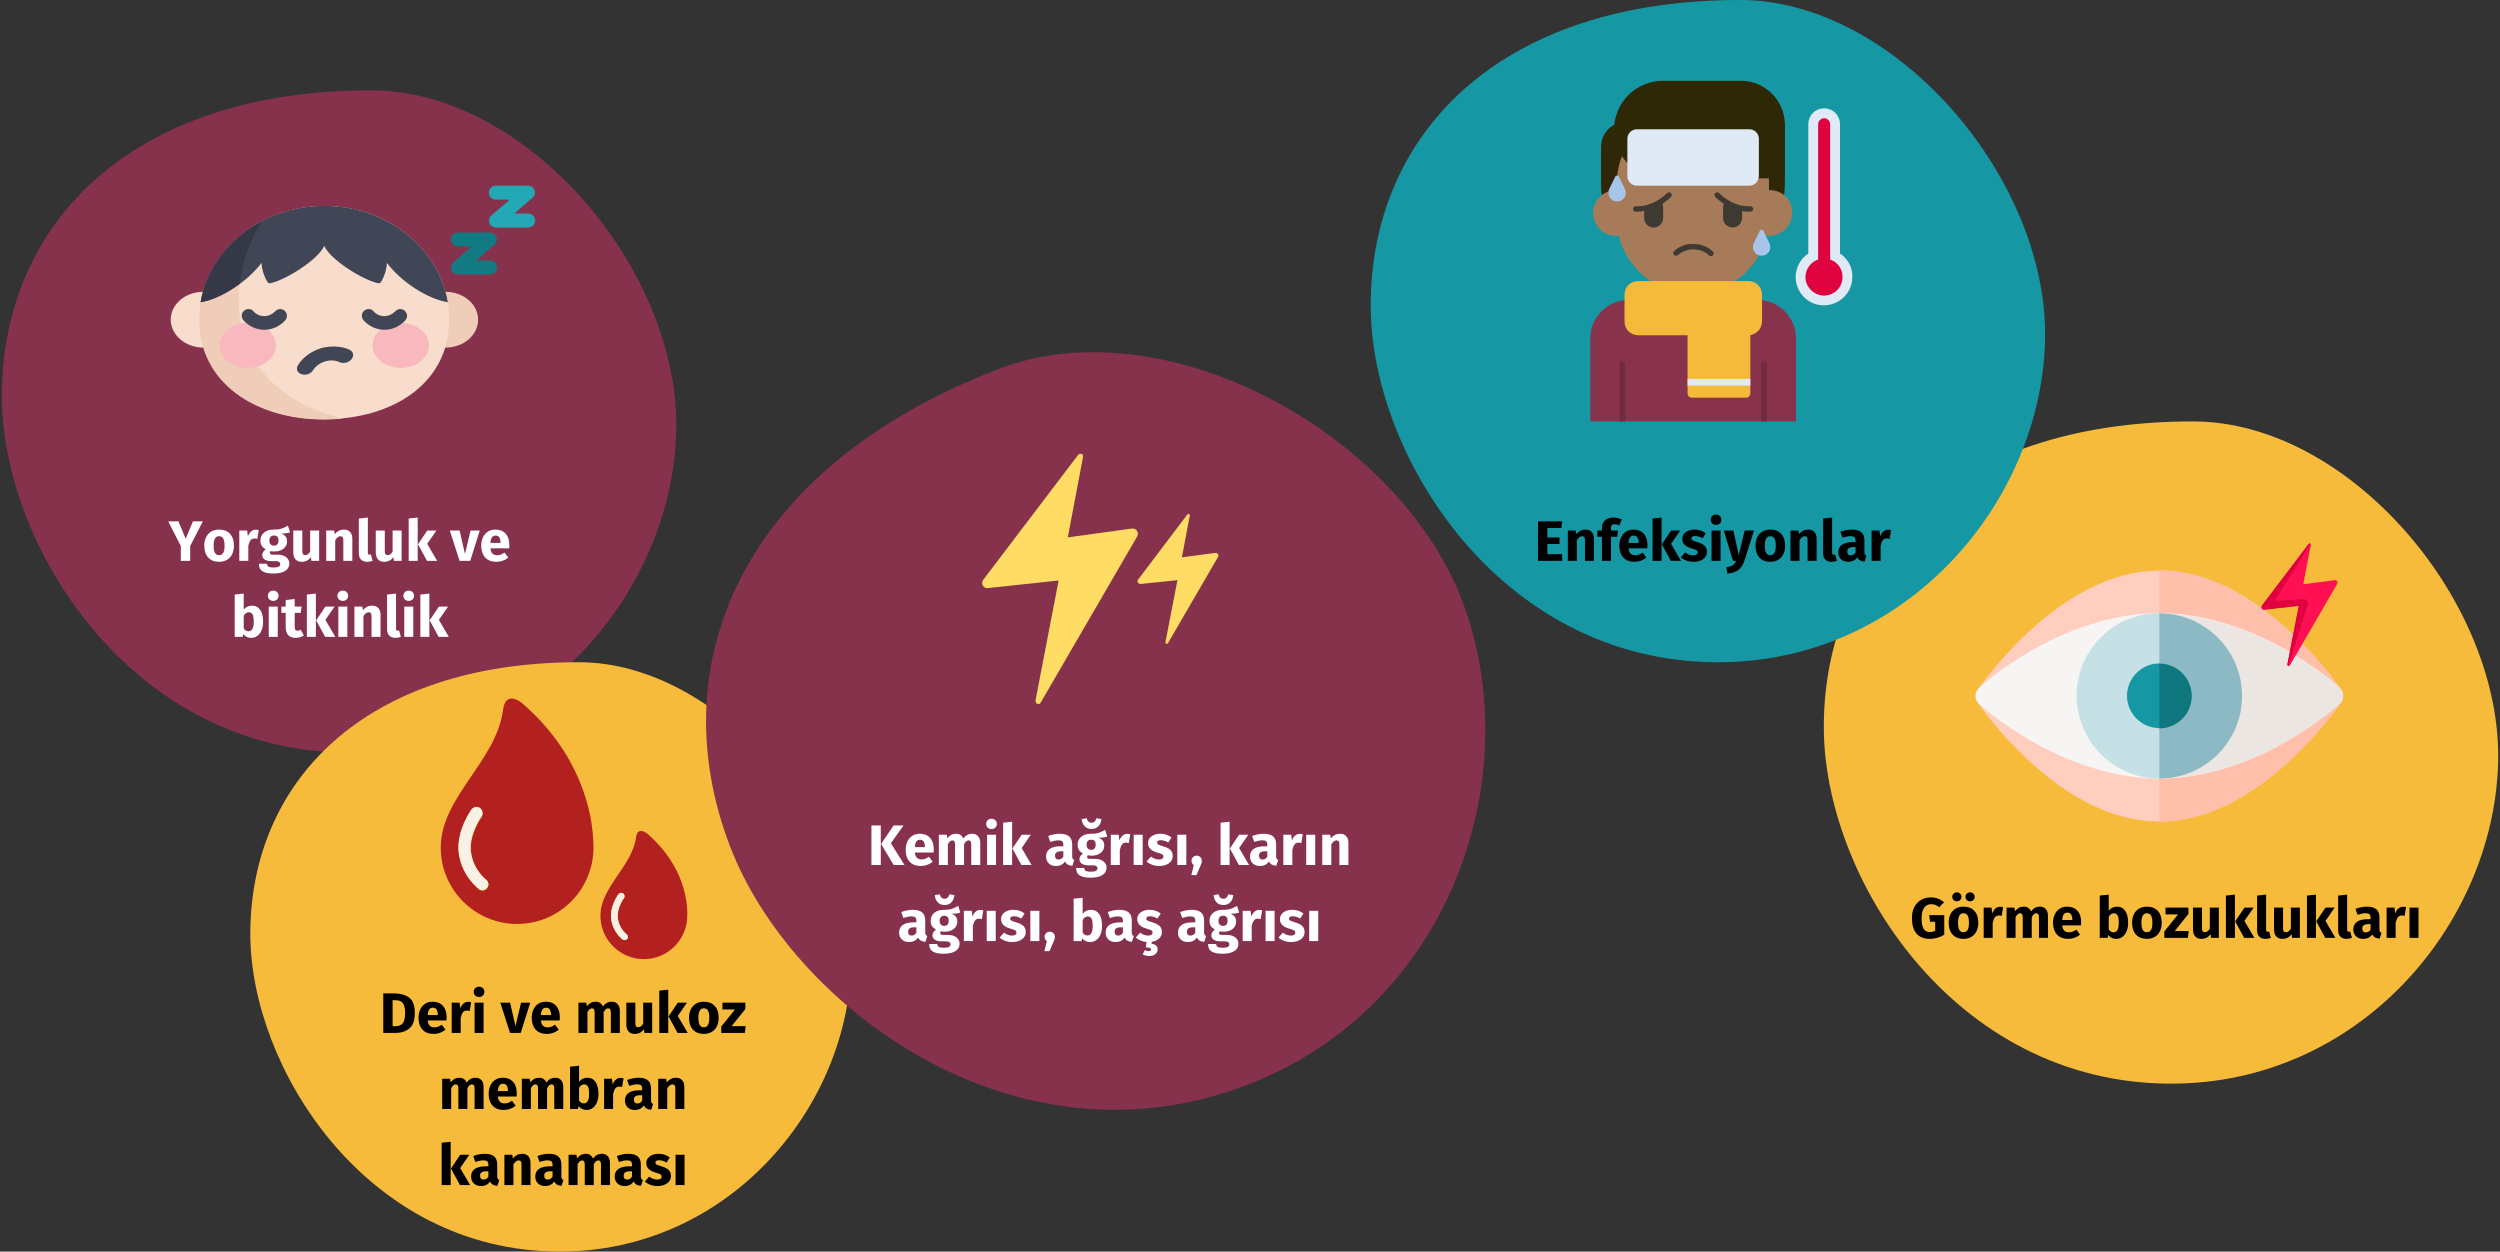 <?xml version="1.0" encoding="UTF-8"?>
<svg width="789px" height="395px" viewBox="0 0 789 395" version="1.1" xmlns="http://www.w3.org/2000/svg" xmlns:xlink="http://www.w3.org/1999/xlink">
    <rect x="0" y="0" width="789" height="395" fill="#333333" stroke="none"/>
    <title>Group 2@2x</title>
    <g id="Page-1" stroke="none" stroke-width="1" fill="none" fill-rule="evenodd">
        <g id="vorlage" transform="translate(-123, -1789)">
            <g id="Group-2" transform="translate(123, 1789)">
                <rect id="Rectangle" x="0" y="0" width="788" height="395"></rect>
                <path d="M110.2,237.5 C169.5,237.5 211.8,187.4 213.4,136.6 C215,85.8 166.7,28.5 117.1,28.5 C40.9,28.5 0.599,71 0.599,124.9 C0.5,171.8 41.2,237.5 110.2,237.5 Z" id="Oval-Copy-2-Copy-2" fill="#87324C" fill-rule="nonzero"></path>
                <g id="sleep-copy-3-copy-2" transform="translate(53.881, 58.6)" fill-rule="nonzero">
                    <path d="M97,42.3 C97,37.4 92.4,33.5 86.7,33.5 C81,33.5 76.4,37.4 76.4,42.3 C76.4,47.1 81,51.1 86.7,51.1 C92.4,51.1 97,47.2 97,42.3 Z" id="Path" fill="#F0CDB9"></path>
                    <path d="M20.6,42.3 C20.6,37.4 16,33.5 10.3,33.5 C4.6,33.5 1.44328993e-15,37.4 1.44328993e-15,42.3 C1.44328993e-15,47.1 4.6,51.1 10.3,51.1 C16,51.1 20.6,47.2 20.6,42.3 Z" id="Path_1_" fill="#F8DCCC"></path>
                    <path d="M87.9,42.3 C87.9,22.5 70.2,6.4 48.5,6.4 C26.7,6.4 9.1,22.5 9.1,42.3 C9.1,62.1 26.8,73.7 48.5,73.7 C70.3,73.7 87.9,62.2 87.9,42.3 Z" id="Path_2_" fill="#F8DCCC"></path>
                    <path d="M28.8,11.2 C17,17.4 9,29 9,42.4 C9,62.2 26.7,73.8 48.4,73.8 C50.4,73.8 52.3,73.7 54.3,73.5 C14.4,63.6 17.7,28.2 28.8,11.2 Z" id="Path_3_" fill="#F0CDB9"></path>
                    <path d="M33.2,50.4 C33.2,46.5 29.2,43.3 24.3,43.3 C19.4,43.3 15.4,46.5 15.4,50.4 C15.4,54.3 19.4,57.5 24.3,57.5 C29.2,57.5 33.2,54.3 33.2,50.4 Z" id="Path_4_" fill="#F8B8BD"></path>
                    <path d="M81.5,50.4 C81.5,46.5 77.5,43.3 72.6,43.3 C67.7,43.3 63.7,46.5 63.7,50.4 C63.7,54.3 67.7,57.5 72.6,57.5 C77.5,57.5 81.5,54.3 81.5,50.4 L81.5,50.4 Z" id="Path_5_" fill="#F8B8BD"></path>
                    <g id="Group" transform="translate(9.445, 6.379)" fill="#404656">
                        <path d="M20.1,39.1 C17.6,39.1 15.2,38 13.5,36.1 C12.7,35.2 12.8,33.8 13.7,33.1 C14.6,32.3 16,32.4 16.7,33.3 C17.6,34.3 18.8,34.8 20.1,34.8 C21.4,34.8 22.6,34.2 23.5,33.3 C24.3,32.4 25.6,32.3 26.5,33.1 C27.4,33.9 27.5,35.2 26.7,36.1 C25,38 22.6,39.1 20.1,39.1 Z" id="Path_6_"></path>
                        <path d="M58,39.1 C55.5,39.1 53.1,38 51.4,36.1 C50.6,35.2 50.7,33.8 51.6,33.1 C52.5,32.3 53.9,32.4 54.6,33.3 C55.5,34.3 56.7,34.8 58,34.8 C59.3,34.8 60.5,34.2 61.4,33.3 C62.2,32.4 63.5,32.3 64.4,33.1 C65.3,33.9 65.4,35.2 64.6,36.1 C62.9,38 60.5,39.1 58,39.1 L58,39.1 Z" id="Path_7_"></path>
                        <path d="M47,45.4 C48.2,46 48.5,47.3 47.6,48.4 C46.7,49.5 45,49.9 43.8,49.3 C42.5,48.7 40.8,48.6 39.2,49.1 C37.6,49.6 36.3,50.6 35.5,51.8 C34.8,53 33.2,53.6 31.8,53.1 C30.5,52.7 30,51.4 30.7,50.3 C32.2,47.8 34.9,45.9 38,44.9 C41.1,44.1 44.4,44.2 47,45.4 Z" id="Path-Copy-3"></path>
                        <path d="M78,30.4 C75.1,13.2 58.7,7.21644966e-16 39,7.21644966e-16 C19.3,7.21644966e-16 2.9,13.2 -1.44328993e-15,30.4 C6.3,29.3 14.6,24.1 19.2,18 C19.4,20.6 20.2,22.5 21,23.9 C21.2,24.3 21.7,24.5 22.1,24.4 C26.9,23.3 37.1,17 39,12.6 C40.9,17 51.1,23.3 55.9,24.4 C56.3,24.5 56.8,24.3 57,23.9 C57.8,22.5 58.6,20.6 58.8,18 C63.4,24.1 71.7,29.4 78,30.4 Z" id="Path_8_"></path>
                    </g>
                    <path d="M28.8,11.2 C18.6,16.5 11.3,25.9 9.4,36.8 C13.2,36.2 17.7,34 21.7,31 C22.7,23.5 25.4,16.5 28.8,11.2 Z" id="Path_9_" fill="#353947"></path>
                    <path d="M100.8,28 L90.6,28 C89.7,28 88.9,27.4 88.6,26.6 C88.3,25.8 88.5,24.8 89.2,24.2 L95,19.2 L90.6,19.2 C89.4,19.2 88.4,18.2 88.4,17 C88.4,15.8 89.4,14.8 90.6,14.8 L100.8,14.8 C101.7,14.8 102.5,15.4 102.8,16.2 C103.1,17 102.9,18 102.2,18.6 L96.4,23.6 L100.8,23.6 C102,23.6 103,24.6 103,25.8 C103,27 102,28 100.8,28 L100.8,28 Z" id="Path_10_" fill="#117A83"></path>
                    <path d="M112.8,13.2 L102.6,13.2 C101.7,13.2 100.9,12.6 100.6,11.8 C100.3,11 100.5,10 101.2,9.4 L107,4.4 L102.6,4.4 C101.4,4.4 100.4,3.4 100.4,2.2 C100.4,1 101.4,-1.44328993e-15 102.6,-1.44328993e-15 L112.8,-1.44328993e-15 C113.7,-1.44328993e-15 114.5,0.6 114.8,1.4 C115.1,2.2 114.9,3.2 114.2,3.8 L108.4,8.8 L112.8,8.8 C114,8.8 115,9.8 115,11 C115,12.2 114,13.2 112.8,13.2 L112.8,13.2 Z" id="Path_11_" fill="#22A9B5"></path>
                </g>
                <path d="M60.023,177 L60.023,172.32 L64.019,164.526 L60.905,164.526 L58.601,170.016 L56.297,164.526 L53.075,164.526 L57.071,172.338 L57.071,177 L60.023,177 Z M69.149,177.306 C70.109,177.306 70.94,177.096 71.642,176.676 C72.344,176.256 72.884,175.665 73.262,174.903 C73.64,174.141 73.829,173.25 73.829,172.23 C73.829,170.622 73.415,169.371 72.587,168.477 C71.759,167.583 70.613,167.136 69.149,167.136 C68.189,167.136 67.358,167.346 66.656,167.766 C65.954,168.186 65.414,168.777 65.036,169.539 C64.658,170.301 64.469,171.192 64.469,172.212 C64.469,173.82 64.886,175.071 65.72,175.965 C66.554,176.859 67.697,177.306 69.149,177.306 Z M69.149,175.218 C68.561,175.218 68.126,174.978 67.844,174.498 C67.562,174.018 67.421,173.256 67.421,172.212 C67.421,171.192 67.565,170.439 67.853,169.953 C68.141,169.467 68.573,169.224 69.149,169.224 C69.737,169.224 70.172,169.464 70.454,169.944 C70.736,170.424 70.877,171.186 70.877,172.23 C70.877,173.25 70.733,174.003 70.445,174.489 C70.157,174.975 69.725,175.218 69.149,175.218 Z M78.365,177 L78.365,172.266 C78.533,171.486 78.764,170.901 79.058,170.511 C79.352,170.121 79.781,169.926 80.345,169.926 C80.561,169.926 80.849,169.968 81.209,170.052 L81.209,170.052 L81.659,167.298 C81.371,167.214 81.053,167.172 80.705,167.172 C80.153,167.172 79.658,167.361 79.22,167.739 C78.782,168.117 78.455,168.636 78.239,169.296 L78.239,169.296 L78.005,167.442 L75.521,167.442 L75.521,177 L78.365,177 Z M86.303,180.996 C87.923,180.996 89.162,180.717 90.02,180.159 C90.878,179.601 91.307,178.824 91.307,177.828 C91.307,177.3 91.157,176.826 90.857,176.406 C90.557,175.986 90.131,175.656 89.579,175.416 C89.027,175.176 88.385,175.056 87.653,175.056 L87.653,175.056 L86.213,175.056 C85.793,175.056 85.514,175.005 85.376,174.903 C85.238,174.801 85.169,174.66 85.169,174.48 C85.169,174.372 85.196,174.267 85.25,174.165 C85.304,174.063 85.379,173.988 85.475,173.94 C85.823,174.012 86.189,174.048 86.573,174.048 C87.389,174.048 88.1,173.91 88.706,173.634 C89.312,173.358 89.777,172.977 90.101,172.491 C90.425,172.005 90.587,171.456 90.587,170.844 C90.587,170.232 90.443,169.734 90.155,169.35 C89.867,168.966 89.411,168.642 88.787,168.378 C89.999,168.378 90.917,168.252 91.541,168 L91.541,168 L90.875,165.894 C90.167,166.314 89.48,166.632 88.814,166.848 C88.148,167.064 87.335,167.16 86.375,167.136 C85.115,167.136 84.101,167.451 83.333,168.081 C82.565,168.711 82.181,169.56 82.181,170.628 C82.181,171.252 82.316,171.783 82.586,172.221 C82.856,172.659 83.291,173.04 83.891,173.364 C83.543,173.58 83.267,173.853 83.063,174.183 C82.859,174.513 82.757,174.852 82.757,175.2 C82.757,175.752 83,176.205 83.486,176.559 C83.972,176.913 84.707,177.09 85.691,177.09 L85.691,177.09 L87.077,177.09 C87.533,177.09 87.875,177.174 88.103,177.342 C88.331,177.51 88.445,177.738 88.445,178.026 C88.445,178.374 88.295,178.641 87.995,178.827 C87.695,179.013 87.155,179.106 86.375,179.106 C85.811,179.106 85.379,179.064 85.079,178.98 C84.779,178.896 84.572,178.77 84.458,178.602 C84.344,178.434 84.287,178.206 84.287,177.918 L84.287,177.918 L81.731,177.918 C81.731,178.59 81.866,179.148 82.136,179.592 C82.406,180.036 82.877,180.381 83.549,180.627 C84.221,180.873 85.139,180.996 86.303,180.996 Z M86.447,172.212 C86.003,172.212 85.652,172.071 85.394,171.789 C85.136,171.507 85.007,171.108 85.007,170.592 C85.007,170.1 85.136,169.713 85.394,169.431 C85.652,169.149 86.003,169.008 86.447,169.008 C87.407,169.008 87.887,169.524 87.887,170.556 C87.887,171.108 87.764,171.522 87.518,171.798 C87.272,172.074 86.915,172.212 86.447,172.212 Z M95.231,177.306 C96.467,177.306 97.433,176.802 98.129,175.794 L98.129,175.794 L98.255,177 L100.721,177 L100.721,167.442 L97.877,167.442 L97.877,174.084 C97.445,174.828 96.929,175.2 96.329,175.2 C96.017,175.2 95.786,175.107 95.636,174.921 C95.486,174.735 95.411,174.408 95.411,173.94 L95.411,173.94 L95.411,167.442 L92.567,167.442 L92.567,174.3 C92.567,175.248 92.792,175.986 93.242,176.514 C93.692,177.042 94.355,177.306 95.231,177.306 Z M105.797,177 L105.797,170.466 C106.325,169.638 106.877,169.224 107.453,169.224 C107.753,169.224 107.978,169.317 108.128,169.503 C108.278,169.689 108.353,170.022 108.353,170.502 L108.353,170.502 L108.353,177 L111.197,177 L111.197,170.016 C111.197,169.104 110.963,168.396 110.495,167.892 C110.027,167.388 109.379,167.136 108.551,167.136 C107.963,167.136 107.432,167.256 106.958,167.496 C106.484,167.736 106.043,168.096 105.635,168.576 L105.635,168.576 L105.437,167.442 L102.953,167.442 L102.953,177 L105.797,177 Z M115.877,177.306 C116.513,177.306 117.089,177.198 117.605,176.982 L117.605,176.982 L117.047,174.966 C116.903,175.026 116.747,175.056 116.579,175.056 C116.255,175.056 116.093,174.858 116.093,174.462 L116.093,174.462 L116.093,163.338 L113.249,163.644 L113.249,174.57 C113.249,175.446 113.48,176.121 113.942,176.595 C114.404,177.069 115.049,177.306 115.877,177.306 Z M121.259,177.306 C122.495,177.306 123.461,176.802 124.157,175.794 L124.157,175.794 L124.283,177 L126.749,177 L126.749,167.442 L123.905,167.442 L123.905,174.084 C123.473,174.828 122.957,175.2 122.357,175.2 C122.045,175.2 121.814,175.107 121.664,174.921 C121.514,174.735 121.439,174.408 121.439,173.94 L121.439,173.94 L121.439,167.442 L118.595,167.442 L118.595,174.3 C118.595,175.248 118.82,175.986 119.27,176.514 C119.72,177.042 120.383,177.306 121.259,177.306 Z M131.825,177 L131.825,163.338 L128.981,163.644 L128.981,177 L131.825,177 Z M137.963,177 L134.831,171.636 L137.729,167.442 L134.831,167.442 L131.915,171.78 L134.759,177 L137.963,177 Z M148.403,177 L151.409,167.442 L148.511,167.442 L146.747,174.84 L145.055,167.442 L141.959,167.442 L145.037,177 L148.403,177 Z M156.683,177.306 C158.051,177.306 159.293,176.862 160.409,175.974 L160.409,175.974 L159.239,174.39 C158.819,174.678 158.429,174.891 158.069,175.029 C157.709,175.167 157.337,175.236 156.953,175.236 C156.317,175.236 155.819,175.074 155.459,174.75 C155.099,174.426 154.871,173.862 154.775,173.058 L154.775,173.058 L160.697,173.058 C160.733,172.77 160.751,172.428 160.751,172.032 C160.751,170.496 160.361,169.296 159.581,168.432 C158.801,167.568 157.721,167.136 156.341,167.136 C155.405,167.136 154.601,167.361 153.929,167.811 C153.257,168.261 152.747,168.873 152.399,169.647 C152.051,170.421 151.877,171.294 151.877,172.266 C151.877,173.802 152.291,175.026 153.119,175.938 C153.947,176.85 155.135,177.306 156.683,177.306 Z M157.961,171.348 L154.775,171.348 C154.835,170.52 155,169.926 155.27,169.566 C155.54,169.206 155.921,169.026 156.413,169.026 C157.421,169.026 157.937,169.758 157.961,171.222 L157.961,171.222 L157.961,171.348 Z M79.238,201.306 C80.018,201.306 80.693,201.09 81.263,200.658 C81.833,200.226 82.271,199.626 82.577,198.858 C82.883,198.09 83.036,197.214 83.036,196.23 C83.036,194.622 82.73,193.371 82.118,192.477 C81.506,191.583 80.63,191.136 79.49,191.136 C78.962,191.136 78.473,191.25 78.023,191.478 C77.573,191.706 77.204,192.018 76.916,192.414 L76.916,192.414 L76.916,187.338 L74.072,187.644 L74.072,201 L76.592,201 L76.736,200.082 C77.036,200.466 77.399,200.766 77.825,200.982 C78.251,201.198 78.722,201.306 79.238,201.306 Z M78.41,199.236 C78.11,199.236 77.831,199.155 77.573,198.993 C77.315,198.831 77.096,198.606 76.916,198.318 L76.916,198.318 L76.916,194.34 C77.36,193.596 77.9,193.224 78.536,193.224 C79.04,193.224 79.424,193.44 79.688,193.872 C79.952,194.304 80.084,195.09 80.084,196.23 C80.084,198.234 79.526,199.236 78.41,199.236 Z M86.222,189.642 C86.714,189.642 87.119,189.489 87.437,189.183 C87.755,188.877 87.914,188.49 87.914,188.022 C87.914,187.554 87.755,187.167 87.437,186.861 C87.119,186.555 86.714,186.402 86.222,186.402 C85.73,186.402 85.328,186.555 85.016,186.861 C84.704,187.167 84.548,187.554 84.548,188.022 C84.548,188.49 84.704,188.877 85.016,189.183 C85.328,189.489 85.73,189.642 86.222,189.642 Z M87.662,201 L87.662,191.442 L84.818,191.442 L84.818,201 L87.662,201 Z M93.296,201.306 C93.752,201.306 94.211,201.24 94.673,201.108 C95.135,200.976 95.54,200.79 95.888,200.55 L95.888,200.55 L94.934,198.75 C94.574,198.954 94.232,199.056 93.908,199.056 C93.596,199.056 93.368,198.96 93.224,198.768 C93.08,198.576 93.008,198.258 93.008,197.814 L93.008,197.814 L93.008,193.422 L94.898,193.422 L95.204,191.442 L93.008,191.442 L93.008,189.048 L90.164,189.372 L90.164,191.442 L88.814,191.442 L88.814,193.422 L90.164,193.422 L90.164,197.85 C90.164,200.142 91.208,201.294 93.296,201.306 Z M99.686,201 L99.686,187.338 L96.842,187.644 L96.842,201 L99.686,201 Z M105.824,201 L102.692,195.636 L105.59,191.442 L102.692,191.442 L99.776,195.78 L102.62,201 L105.824,201 Z M108.182,189.642 C108.674,189.642 109.079,189.489 109.397,189.183 C109.715,188.877 109.874,188.49 109.874,188.022 C109.874,187.554 109.715,187.167 109.397,186.861 C109.079,186.555 108.674,186.402 108.182,186.402 C107.69,186.402 107.288,186.555 106.976,186.861 C106.664,187.167 106.508,187.554 106.508,188.022 C106.508,188.49 106.664,188.877 106.976,189.183 C107.288,189.489 107.69,189.642 108.182,189.642 Z M109.622,201 L109.622,191.442 L106.778,191.442 L106.778,201 L109.622,201 Z M114.698,201 L114.698,194.466 C115.226,193.638 115.778,193.224 116.354,193.224 C116.654,193.224 116.879,193.317 117.029,193.503 C117.179,193.689 117.254,194.022 117.254,194.502 L117.254,194.502 L117.254,201 L120.098,201 L120.098,194.016 C120.098,193.104 119.864,192.396 119.396,191.892 C118.928,191.388 118.28,191.136 117.452,191.136 C116.864,191.136 116.333,191.256 115.859,191.496 C115.385,191.736 114.944,192.096 114.536,192.576 L114.536,192.576 L114.338,191.442 L111.854,191.442 L111.854,201 L114.698,201 Z M124.778,201.306 C125.414,201.306 125.99,201.198 126.506,200.982 L126.506,200.982 L125.948,198.966 C125.804,199.026 125.648,199.056 125.48,199.056 C125.156,199.056 124.994,198.858 124.994,198.462 L124.994,198.462 L124.994,187.338 L122.15,187.644 L122.15,198.57 C122.15,199.446 122.381,200.121 122.843,200.595 C123.305,201.069 123.95,201.306 124.778,201.306 Z M128.99,189.642 C129.482,189.642 129.887,189.489 130.205,189.183 C130.523,188.877 130.682,188.49 130.682,188.022 C130.682,187.554 130.523,187.167 130.205,186.861 C129.887,186.555 129.482,186.402 128.99,186.402 C128.498,186.402 128.096,186.555 127.784,186.861 C127.472,187.167 127.316,187.554 127.316,188.022 C127.316,188.49 127.472,188.877 127.784,189.183 C128.096,189.489 128.498,189.642 128.99,189.642 Z M130.43,201 L130.43,191.442 L127.586,191.442 L127.586,201 L130.43,201 Z M135.506,201 L135.506,187.338 L132.662,187.644 L132.662,201 L135.506,201 Z M141.644,201 L138.512,195.636 L141.41,191.442 L138.512,191.442 L135.596,195.78 L138.44,201 L141.644,201 Z" id="Yorgunlukvebitkinlik" fill="#FFFFFF" fill-rule="nonzero"></path>
                <path d="M176.7,395 C229.4,395 267.1,350.4 268.6,305.2 C270.1,260 226.9,209 182.7,209 C114.9,209 79,246.8 79,294.8 C79,336.5 115.2,395 176.7,395 Z" id="Oval-Copy-2_1_-Copy-2" fill="#F7BB3C" fill-rule="nonzero"></path>
                <g id="water-copy-2" transform="translate(139.1, 220.462)" fill-rule="nonzero">
                    <path d="M26,1.738 C24.3,0.238 20.2,-2.162 19.6,4.038 C17.2,20.038 -1.44328993e-15,31.238 -1.44328993e-15,47.038 C-1.44328993e-15,60.338 10.8,71.138 24.1,71.138 C37.4,71.138 48.2,60.338 48.2,47.038 C48.2,34.938 43.3,16.838 26,1.738 Z M14.7,59.838 C14.3,60.338 13.8,60.638 13.2,60.638 C12.8,60.638 12.4,60.538 12.1,60.238 C11.9,60.038 6.9,56.338 5.8,49.238 C4.7,42.138 9.5,35.438 9.8,35.138 C10.4,34.338 11.6,34.138 12.5,34.738 C13.3,35.338 13.5,36.538 12.9,37.438 C12.8,37.538 8.8,43.138 9.6,48.738 C10.4,54.238 14.4,57.238 14.4,57.338 C15.1,57.838 15.3,58.938 14.7,59.838 Z" id="Shape" fill="#B22020"></path>
                    <path d="M14.3,57.138 C14.3,57.138 10.3,54.138 9.5,48.538 C8.7,43.038 12.7,37.338 12.8,37.238 C13.4,36.438 13.2,35.238 12.4,34.538 C11.6,33.938 10.4,34.138 9.7,34.938 C9.5,35.238 4.7,41.938 5.7,49.038 C6.8,56.138 11.8,59.938 12,60.038 C12.3,60.338 12.7,60.438 13.1,60.438 C13.7,60.438 14.2,60.138 14.6,59.638 C15.3,58.938 15.1,57.838 14.3,57.138 Z" id="Path_12_" fill="#F7F1E6"></path>
                    <path d="M65.3,42.738 C64.3,41.938 62,40.538 61.6,44.038 C60.2,53.138 50.4,59.538 50.4,68.538 C50.4,76.138 56.6,82.238 64.1,82.238 C71.7,82.238 77.8,76.038 77.8,68.538 C78,61.638 75.2,51.338 65.3,42.738 Z M58.9,75.838 C58.7,76.138 58.4,76.238 58,76.238 C57.8,76.238 57.6,76.138 57.4,76.038 C57.3,75.938 54.4,73.838 53.8,69.738 C53.2,65.638 55.9,61.838 56.1,61.738 C56.5,61.238 57.1,61.138 57.6,61.538 C58.1,61.938 58.2,62.538 57.8,63.038 C57.8,63.038 55.5,66.338 55.9,69.438 C56.4,72.638 58.6,74.338 58.6,74.338 C59.1,74.738 59.2,75.438 58.9,75.838 Z" id="Shape_1_" fill="#B22020"></path>
                    <path d="M58.6,74.338 C58.6,74.338 56.3,72.638 55.9,69.438 C55.4,66.238 57.7,63.038 57.8,63.038 C58.2,62.538 58,61.838 57.6,61.538 C57.1,61.138 56.4,61.338 56.1,61.738 C56,61.938 53.2,65.738 53.8,69.738 C54.4,73.838 57.3,75.938 57.4,76.038 C57.6,76.138 57.8,76.238 58,76.238 C58.3,76.238 58.7,76.038 58.9,75.838 C59.2,75.438 59.1,74.738 58.6,74.338 Z" id="Path_13_" fill="#F7F1E6"></path>
                </g>
                <path d="M124.7,326 C126.536,326 128.03,325.529 129.182,324.587 C130.334,323.645 130.91,322.016 130.91,319.7 C130.91,317.348 130.319,315.731 129.137,314.849 C127.955,313.967 126.386,313.526 124.43,313.526 L124.43,313.526 L120.956,313.526 L120.956,326 L124.7,326 Z M124.88,323.858 L123.908,323.858 L123.908,315.668 L124.844,315.668 C125.48,315.668 126.014,315.779 126.446,316.001 C126.878,316.223 127.22,316.628 127.472,317.216 C127.724,317.804 127.85,318.632 127.85,319.7 C127.85,321.26 127.598,322.343 127.094,322.949 C126.59,323.555 125.852,323.858 124.88,323.858 L124.88,323.858 Z M136.886,326.306 C138.254,326.306 139.496,325.862 140.612,324.974 L140.612,324.974 L139.442,323.39 C139.022,323.678 138.632,323.891 138.272,324.029 C137.912,324.167 137.54,324.236 137.156,324.236 C136.52,324.236 136.022,324.074 135.662,323.75 C135.302,323.426 135.074,322.862 134.978,322.058 L134.978,322.058 L140.9,322.058 C140.936,321.77 140.954,321.428 140.954,321.032 C140.954,319.496 140.564,318.296 139.784,317.432 C139.004,316.568 137.924,316.136 136.544,316.136 C135.608,316.136 134.804,316.361 134.132,316.811 C133.46,317.261 132.95,317.873 132.602,318.647 C132.254,319.421 132.08,320.294 132.08,321.266 C132.08,322.802 132.494,324.026 133.322,324.938 C134.15,325.85 135.338,326.306 136.886,326.306 Z M138.164,320.348 L134.978,320.348 C135.038,319.52 135.203,318.926 135.473,318.566 C135.743,318.206 136.124,318.026 136.616,318.026 C137.624,318.026 138.14,318.758 138.164,320.222 L138.164,320.222 L138.164,320.348 Z M145.4,326 L145.4,321.266 C145.568,320.486 145.799,319.901 146.093,319.511 C146.387,319.121 146.816,318.926 147.38,318.926 C147.596,318.926 147.884,318.968 148.244,319.052 L148.244,319.052 L148.694,316.298 C148.406,316.214 148.088,316.172 147.74,316.172 C147.188,316.172 146.693,316.361 146.255,316.739 C145.817,317.117 145.49,317.636 145.274,318.296 L145.274,318.296 L145.04,316.442 L142.556,316.442 L142.556,326 L145.4,326 Z M151.178,314.642 C151.67,314.642 152.075,314.489 152.393,314.183 C152.711,313.877 152.87,313.49 152.87,313.022 C152.87,312.554 152.711,312.167 152.393,311.861 C152.075,311.555 151.67,311.402 151.178,311.402 C150.686,311.402 150.284,311.555 149.972,311.861 C149.66,312.167 149.504,312.554 149.504,313.022 C149.504,313.49 149.66,313.877 149.972,314.183 C150.284,314.489 150.686,314.642 151.178,314.642 Z M152.618,326 L152.618,316.442 L149.774,316.442 L149.774,326 L152.618,326 Z M164.336,326 L167.342,316.442 L164.444,316.442 L162.68,323.84 L160.988,316.442 L157.892,316.442 L160.97,326 L164.336,326 Z M172.616,326.306 C173.984,326.306 175.226,325.862 176.342,324.974 L176.342,324.974 L175.172,323.39 C174.752,323.678 174.362,323.891 174.002,324.029 C173.642,324.167 173.27,324.236 172.886,324.236 C172.25,324.236 171.752,324.074 171.392,323.75 C171.032,323.426 170.804,322.862 170.708,322.058 L170.708,322.058 L176.63,322.058 C176.666,321.77 176.684,321.428 176.684,321.032 C176.684,319.496 176.294,318.296 175.514,317.432 C174.734,316.568 173.654,316.136 172.274,316.136 C171.338,316.136 170.534,316.361 169.862,316.811 C169.19,317.261 168.68,317.873 168.332,318.647 C167.984,319.421 167.81,320.294 167.81,321.266 C167.81,322.802 168.224,324.026 169.052,324.938 C169.88,325.85 171.068,326.306 172.616,326.306 Z M173.894,320.348 L170.708,320.348 C170.768,319.52 170.933,318.926 171.203,318.566 C171.473,318.206 171.854,318.026 172.346,318.026 C173.354,318.026 173.87,318.758 173.894,320.222 L173.894,320.222 L173.894,320.348 Z M185.396,326 L185.396,319.466 C185.612,319.058 185.837,318.749 186.071,318.539 C186.305,318.329 186.566,318.224 186.854,318.224 C187.394,318.224 187.664,318.65 187.664,319.502 L187.664,319.502 L187.664,326 L190.508,326 L190.508,319.466 C190.724,319.046 190.946,318.734 191.174,318.53 C191.402,318.326 191.666,318.224 191.966,318.224 C192.506,318.224 192.776,318.65 192.776,319.502 L192.776,319.502 L192.776,326 L195.62,326 L195.62,319.016 C195.62,318.116 195.392,317.411 194.936,316.901 C194.48,316.391 193.874,316.136 193.118,316.136 C192.518,316.136 191.987,316.259 191.525,316.505 C191.063,316.751 190.64,317.132 190.256,317.648 C190.076,317.168 189.791,316.796 189.401,316.532 C189.011,316.268 188.546,316.136 188.006,316.136 C187.43,316.136 186.917,316.253 186.467,316.487 C186.017,316.721 185.606,317.078 185.234,317.558 L185.234,317.558 L185.036,316.442 L182.552,316.442 L182.552,326 L185.396,326 Z M200.336,326.306 C201.572,326.306 202.538,325.802 203.234,324.794 L203.234,324.794 L203.36,326 L205.826,326 L205.826,316.442 L202.982,316.442 L202.982,323.084 C202.55,323.828 202.034,324.2 201.434,324.2 C201.122,324.2 200.891,324.107 200.741,323.921 C200.591,323.735 200.516,323.408 200.516,322.94 L200.516,322.94 L200.516,316.442 L197.672,316.442 L197.672,323.3 C197.672,324.248 197.897,324.986 198.347,325.514 C198.797,326.042 199.46,326.306 200.336,326.306 Z M210.902,326 L210.902,312.338 L208.058,312.644 L208.058,326 L210.902,326 Z M217.04,326 L213.908,320.636 L216.806,316.442 L213.908,316.442 L210.992,320.78 L213.836,326 L217.04,326 Z M222.134,326.306 C223.094,326.306 223.925,326.096 224.627,325.676 C225.329,325.256 225.869,324.665 226.247,323.903 C226.625,323.141 226.814,322.25 226.814,321.23 C226.814,319.622 226.4,318.371 225.572,317.477 C224.744,316.583 223.598,316.136 222.134,316.136 C221.174,316.136 220.343,316.346 219.641,316.766 C218.939,317.186 218.399,317.777 218.021,318.539 C217.643,319.301 217.454,320.192 217.454,321.212 C217.454,322.82 217.871,324.071 218.705,324.965 C219.539,325.859 220.682,326.306 222.134,326.306 Z M222.134,324.218 C221.546,324.218 221.111,323.978 220.829,323.498 C220.547,323.018 220.406,322.256 220.406,321.212 C220.406,320.192 220.55,319.439 220.838,318.953 C221.126,318.467 221.558,318.224 222.134,318.224 C222.722,318.224 223.157,318.464 223.439,318.944 C223.721,319.424 223.862,320.186 223.862,321.23 C223.862,322.25 223.718,323.003 223.43,323.489 C223.142,323.975 222.71,324.218 222.134,324.218 Z M235.076,326 L235.328,323.84 L230.918,323.84 L235.238,318.44 L235.238,316.442 L228.002,316.442 L228.002,318.584 L231.962,318.584 L227.624,323.984 L227.624,326 L235.076,326 Z M142.394,350 L142.394,343.466 C142.61,343.058 142.835,342.749 143.069,342.539 C143.303,342.329 143.564,342.224 143.852,342.224 C144.392,342.224 144.662,342.65 144.662,343.502 L144.662,343.502 L144.662,350 L147.506,350 L147.506,343.466 C147.722,343.046 147.944,342.734 148.172,342.53 C148.4,342.326 148.664,342.224 148.964,342.224 C149.504,342.224 149.774,342.65 149.774,343.502 L149.774,343.502 L149.774,350 L152.618,350 L152.618,343.016 C152.618,342.116 152.39,341.411 151.934,340.901 C151.478,340.391 150.872,340.136 150.116,340.136 C149.516,340.136 148.985,340.259 148.523,340.505 C148.061,340.751 147.638,341.132 147.254,341.648 C147.074,341.168 146.789,340.796 146.399,340.532 C146.009,340.268 145.544,340.136 145.004,340.136 C144.428,340.136 143.915,340.253 143.465,340.487 C143.015,340.721 142.604,341.078 142.232,341.558 L142.232,341.558 L142.034,340.442 L139.55,340.442 L139.55,350 L142.394,350 Z M159.026,350.306 C160.394,350.306 161.636,349.862 162.752,348.974 L162.752,348.974 L161.582,347.39 C161.162,347.678 160.772,347.891 160.412,348.029 C160.052,348.167 159.68,348.236 159.296,348.236 C158.66,348.236 158.162,348.074 157.802,347.75 C157.442,347.426 157.214,346.862 157.118,346.058 L157.118,346.058 L163.04,346.058 C163.076,345.77 163.094,345.428 163.094,345.032 C163.094,343.496 162.704,342.296 161.924,341.432 C161.144,340.568 160.064,340.136 158.684,340.136 C157.748,340.136 156.944,340.361 156.272,340.811 C155.6,341.261 155.09,341.873 154.742,342.647 C154.394,343.421 154.22,344.294 154.22,345.266 C154.22,346.802 154.634,348.026 155.462,348.938 C156.29,349.85 157.478,350.306 159.026,350.306 Z M160.304,344.348 L157.118,344.348 C157.178,343.52 157.343,342.926 157.613,342.566 C157.883,342.206 158.264,342.026 158.756,342.026 C159.764,342.026 160.28,342.758 160.304,344.222 L160.304,344.222 L160.304,344.348 Z M167.54,350 L167.54,343.466 C167.756,343.058 167.981,342.749 168.215,342.539 C168.449,342.329 168.71,342.224 168.998,342.224 C169.538,342.224 169.808,342.65 169.808,343.502 L169.808,343.502 L169.808,350 L172.652,350 L172.652,343.466 C172.868,343.046 173.09,342.734 173.318,342.53 C173.546,342.326 173.81,342.224 174.11,342.224 C174.65,342.224 174.92,342.65 174.92,343.502 L174.92,343.502 L174.92,350 L177.764,350 L177.764,343.016 C177.764,342.116 177.536,341.411 177.08,340.901 C176.624,340.391 176.018,340.136 175.262,340.136 C174.662,340.136 174.131,340.259 173.669,340.505 C173.207,340.751 172.784,341.132 172.4,341.648 C172.22,341.168 171.935,340.796 171.545,340.532 C171.155,340.268 170.69,340.136 170.15,340.136 C169.574,340.136 169.061,340.253 168.611,340.487 C168.161,340.721 167.75,341.078 167.378,341.558 L167.378,341.558 L167.18,340.442 L164.696,340.442 L164.696,350 L167.54,350 Z M185.072,350.306 C185.852,350.306 186.527,350.09 187.097,349.658 C187.667,349.226 188.105,348.626 188.411,347.858 C188.717,347.09 188.87,346.214 188.87,345.23 C188.87,343.622 188.564,342.371 187.952,341.477 C187.34,340.583 186.464,340.136 185.324,340.136 C184.796,340.136 184.307,340.25 183.857,340.478 C183.407,340.706 183.038,341.018 182.75,341.414 L182.75,341.414 L182.75,336.338 L179.906,336.644 L179.906,350 L182.426,350 L182.57,349.082 C182.87,349.466 183.233,349.766 183.659,349.982 C184.085,350.198 184.556,350.306 185.072,350.306 Z M184.244,348.236 C183.944,348.236 183.665,348.155 183.407,347.993 C183.149,347.831 182.93,347.606 182.75,347.318 L182.75,347.318 L182.75,343.34 C183.194,342.596 183.734,342.224 184.37,342.224 C184.874,342.224 185.258,342.44 185.522,342.872 C185.786,343.304 185.918,344.09 185.918,345.23 C185.918,347.234 185.36,348.236 184.244,348.236 Z M193.496,350 L193.496,345.266 C193.664,344.486 193.895,343.901 194.189,343.511 C194.483,343.121 194.912,342.926 195.476,342.926 C195.692,342.926 195.98,342.968 196.34,343.052 L196.34,343.052 L196.79,340.298 C196.502,340.214 196.184,340.172 195.836,340.172 C195.284,340.172 194.789,340.361 194.351,340.739 C193.913,341.117 193.586,341.636 193.37,342.296 L193.37,342.296 L193.136,340.442 L190.652,340.442 L190.652,350 L193.496,350 Z M200.336,350.306 C201.632,350.306 202.592,349.826 203.216,348.866 C203.42,349.322 203.708,349.655 204.08,349.865 C204.452,350.075 204.932,350.204 205.52,350.252 L205.52,350.252 L206.114,348.398 C205.886,348.314 205.721,348.188 205.619,348.02 C205.517,347.852 205.466,347.588 205.466,347.228 L205.466,347.228 L205.466,343.52 C205.466,342.392 205.148,341.546 204.512,340.982 C203.876,340.418 202.874,340.136 201.506,340.136 C200.966,340.136 200.381,340.196 199.751,340.316 C199.121,340.436 198.506,340.61 197.906,340.838 L197.906,340.838 L198.554,342.71 C199.022,342.554 199.478,342.431 199.922,342.341 C200.366,342.251 200.744,342.206 201.056,342.206 C201.656,342.206 202.076,342.311 202.316,342.521 C202.556,342.731 202.676,343.118 202.676,343.682 L202.676,343.682 L202.676,344.096 L201.704,344.096 C200.252,344.096 199.142,344.372 198.374,344.924 C197.606,345.476 197.222,346.274 197.222,347.318 C197.222,348.206 197.504,348.926 198.068,349.478 C198.632,350.03 199.388,350.306 200.336,350.306 Z M201.164,348.272 C200.816,348.272 200.543,348.167 200.345,347.957 C200.147,347.747 200.048,347.45 200.048,347.066 C200.048,346.586 200.207,346.232 200.525,346.004 C200.843,345.776 201.326,345.662 201.974,345.662 L201.974,345.662 L202.676,345.662 L202.676,347.354 C202.316,347.966 201.812,348.272 201.164,348.272 Z M210.578,350 L210.578,343.466 C211.106,342.638 211.658,342.224 212.234,342.224 C212.534,342.224 212.759,342.317 212.909,342.503 C213.059,342.689 213.134,343.022 213.134,343.502 L213.134,343.502 L213.134,350 L215.978,350 L215.978,343.016 C215.978,342.104 215.744,341.396 215.276,340.892 C214.808,340.388 214.16,340.136 213.332,340.136 C212.744,340.136 212.213,340.256 211.739,340.496 C211.265,340.736 210.824,341.096 210.416,341.576 L210.416,341.576 L210.218,340.442 L207.734,340.442 L207.734,350 L210.578,350 Z M142.232,374 L142.232,360.338 L139.388,360.644 L139.388,374 L142.232,374 Z M148.37,374 L145.238,368.636 L148.136,364.442 L145.238,364.442 L142.322,368.78 L145.166,374 L148.37,374 Z M151.79,374.306 C153.086,374.306 154.046,373.826 154.67,372.866 C154.874,373.322 155.162,373.655 155.534,373.865 C155.906,374.075 156.386,374.204 156.974,374.252 L156.974,374.252 L157.568,372.398 C157.34,372.314 157.175,372.188 157.073,372.02 C156.971,371.852 156.92,371.588 156.92,371.228 L156.92,371.228 L156.92,367.52 C156.92,366.392 156.602,365.546 155.966,364.982 C155.33,364.418 154.328,364.136 152.96,364.136 C152.42,364.136 151.835,364.196 151.205,364.316 C150.575,364.436 149.96,364.61 149.36,364.838 L149.36,364.838 L150.008,366.71 C150.476,366.554 150.932,366.431 151.376,366.341 C151.82,366.251 152.198,366.206 152.51,366.206 C153.11,366.206 153.53,366.311 153.77,366.521 C154.01,366.731 154.13,367.118 154.13,367.682 L154.13,367.682 L154.13,368.096 L153.158,368.096 C151.706,368.096 150.596,368.372 149.828,368.924 C149.06,369.476 148.676,370.274 148.676,371.318 C148.676,372.206 148.958,372.926 149.522,373.478 C150.086,374.03 150.842,374.306 151.79,374.306 Z M152.618,372.272 C152.27,372.272 151.997,372.167 151.799,371.957 C151.601,371.747 151.502,371.45 151.502,371.066 C151.502,370.586 151.661,370.232 151.979,370.004 C152.297,369.776 152.78,369.662 153.428,369.662 L153.428,369.662 L154.13,369.662 L154.13,371.354 C153.77,371.966 153.266,372.272 152.618,372.272 Z M162.032,374 L162.032,367.466 C162.56,366.638 163.112,366.224 163.688,366.224 C163.988,366.224 164.213,366.317 164.363,366.503 C164.513,366.689 164.588,367.022 164.588,367.502 L164.588,367.502 L164.588,374 L167.432,374 L167.432,367.016 C167.432,366.104 167.198,365.396 166.73,364.892 C166.262,364.388 165.614,364.136 164.786,364.136 C164.198,364.136 163.667,364.256 163.193,364.496 C162.719,364.736 162.278,365.096 161.87,365.576 L161.87,365.576 L161.672,364.442 L159.188,364.442 L159.188,374 L162.032,374 Z M172.04,374.306 C173.336,374.306 174.296,373.826 174.92,372.866 C175.124,373.322 175.412,373.655 175.784,373.865 C176.156,374.075 176.636,374.204 177.224,374.252 L177.224,374.252 L177.818,372.398 C177.59,372.314 177.425,372.188 177.323,372.02 C177.221,371.852 177.17,371.588 177.17,371.228 L177.17,371.228 L177.17,367.52 C177.17,366.392 176.852,365.546 176.216,364.982 C175.58,364.418 174.578,364.136 173.21,364.136 C172.67,364.136 172.085,364.196 171.455,364.316 C170.825,364.436 170.21,364.61 169.61,364.838 L169.61,364.838 L170.258,366.71 C170.726,366.554 171.182,366.431 171.626,366.341 C172.07,366.251 172.448,366.206 172.76,366.206 C173.36,366.206 173.78,366.311 174.02,366.521 C174.26,366.731 174.38,367.118 174.38,367.682 L174.38,367.682 L174.38,368.096 L173.408,368.096 C171.956,368.096 170.846,368.372 170.078,368.924 C169.31,369.476 168.926,370.274 168.926,371.318 C168.926,372.206 169.208,372.926 169.772,373.478 C170.336,374.03 171.092,374.306 172.04,374.306 Z M172.868,372.272 C172.52,372.272 172.247,372.167 172.049,371.957 C171.851,371.747 171.752,371.45 171.752,371.066 C171.752,370.586 171.911,370.232 172.229,370.004 C172.547,369.776 173.03,369.662 173.678,369.662 L173.678,369.662 L174.38,369.662 L174.38,371.354 C174.02,371.966 173.516,372.272 172.868,372.272 Z M182.282,374 L182.282,367.466 C182.498,367.058 182.723,366.749 182.957,366.539 C183.191,366.329 183.452,366.224 183.74,366.224 C184.28,366.224 184.55,366.65 184.55,367.502 L184.55,367.502 L184.55,374 L187.394,374 L187.394,367.466 C187.61,367.046 187.832,366.734 188.06,366.53 C188.288,366.326 188.552,366.224 188.852,366.224 C189.392,366.224 189.662,366.65 189.662,367.502 L189.662,367.502 L189.662,374 L192.506,374 L192.506,367.016 C192.506,366.116 192.278,365.411 191.822,364.901 C191.366,364.391 190.76,364.136 190.004,364.136 C189.404,364.136 188.873,364.259 188.411,364.505 C187.949,364.751 187.526,365.132 187.142,365.648 C186.962,365.168 186.677,364.796 186.287,364.532 C185.897,364.268 185.432,364.136 184.892,364.136 C184.316,364.136 183.803,364.253 183.353,364.487 C182.903,364.721 182.492,365.078 182.12,365.558 L182.12,365.558 L181.922,364.442 L179.438,364.442 L179.438,374 L182.282,374 Z M197.114,374.306 C198.41,374.306 199.37,373.826 199.994,372.866 C200.198,373.322 200.486,373.655 200.858,373.865 C201.23,374.075 201.71,374.204 202.298,374.252 L202.298,374.252 L202.892,372.398 C202.664,372.314 202.499,372.188 202.397,372.02 C202.295,371.852 202.244,371.588 202.244,371.228 L202.244,371.228 L202.244,367.52 C202.244,366.392 201.926,365.546 201.29,364.982 C200.654,364.418 199.652,364.136 198.284,364.136 C197.744,364.136 197.159,364.196 196.529,364.316 C195.899,364.436 195.284,364.61 194.684,364.838 L194.684,364.838 L195.332,366.71 C195.8,366.554 196.256,366.431 196.7,366.341 C197.144,366.251 197.522,366.206 197.834,366.206 C198.434,366.206 198.854,366.311 199.094,366.521 C199.334,366.731 199.454,367.118 199.454,367.682 L199.454,367.682 L199.454,368.096 L198.482,368.096 C197.03,368.096 195.92,368.372 195.152,368.924 C194.384,369.476 194,370.274 194,371.318 C194,372.206 194.282,372.926 194.846,373.478 C195.41,374.03 196.166,374.306 197.114,374.306 Z M197.942,372.272 C197.594,372.272 197.321,372.167 197.123,371.957 C196.925,371.747 196.826,371.45 196.826,371.066 C196.826,370.586 196.985,370.232 197.303,370.004 C197.621,369.776 198.104,369.662 198.752,369.662 L198.752,369.662 L199.454,369.662 L199.454,371.354 C199.094,371.966 198.59,372.272 197.942,372.272 Z M207.5,374.306 C208.292,374.306 209.012,374.18 209.66,373.928 C210.308,373.676 210.818,373.313 211.19,372.839 C211.562,372.365 211.748,371.804 211.748,371.156 C211.748,370.34 211.505,369.701 211.019,369.239 C210.533,368.777 209.792,368.402 208.796,368.114 C208.22,367.946 207.794,367.802 207.518,367.682 C207.242,367.562 207.059,367.445 206.969,367.331 C206.879,367.217 206.834,367.07 206.834,366.89 C206.834,366.662 206.933,366.485 207.131,366.359 C207.329,366.233 207.614,366.17 207.986,366.17 C208.778,366.17 209.564,366.416 210.344,366.908 L210.344,366.908 L211.388,365.306 C210.932,364.934 210.404,364.646 209.804,364.442 C209.204,364.238 208.562,364.136 207.878,364.136 C207.098,364.136 206.411,364.265 205.817,364.523 C205.223,364.781 204.767,365.129 204.449,365.567 C204.131,366.005 203.972,366.5 203.972,367.052 C203.972,367.784 204.206,368.396 204.674,368.888 C205.142,369.38 205.85,369.764 206.798,370.04 C207.398,370.208 207.836,370.349 208.112,370.463 C208.388,370.577 208.574,370.7 208.67,370.832 C208.766,370.964 208.814,371.144 208.814,371.372 C208.814,371.66 208.691,371.882 208.445,372.038 C208.199,372.194 207.86,372.272 207.428,372.272 C206.54,372.272 205.694,371.96 204.89,371.336 L204.89,371.336 L203.504,372.884 C203.984,373.328 204.569,373.676 205.259,373.928 C205.949,374.18 206.696,374.306 207.5,374.306 Z M216.05,374 L216.05,364.442 L213.206,364.442 L213.206,374 L216.05,374 Z" id="Derivemukozmembrankanaması" fill="#000000" fill-rule="nonzero"></path>
                <path d="M685.2,342 C744.5,342 786.8,291.9 788.4,241.1 C790,190.3 741.7,133 692.1,133 C615.9,133 575.599,175.5 575.599,229.4 C575.5,276.3 616.2,342 685.2,342 Z" id="Oval-Copy-4-Copy-2" fill="#F7BB3C" fill-rule="nonzero"></path>
                <g id="Group-6-Copy-2" transform="translate(623.481, 171.511)" fill-rule="nonzero">
                    <g id="eye-copy" transform="translate(0, 8.481)">
                        <path d="M58,79.3 C50.6,79.3 42.9,77.3 35.2,73.3 C29.2,70.2 23.1,65.8 17.1,60.3 C7,51.1 0.8,42 0.6,41.6 C-0.2,40.5 -0.2,38.9 0.6,37.8 C0.9,37.4 7.1,28.3 17.1,19.1 C23.1,13.6 29.1,9.3 35.2,6.1 C42.9,2.1 50.6,0.1 58,0.1 C65.4,0.1 73.1,2.1 80.8,6.1 C86.8,9.2 92.9,13.6 98.9,19.1 C109,28.3 115.2,37.4 115.4,37.8 C116.2,38.9 116.2,40.5 115.4,41.6 C115.1,42 108.9,51.1 98.9,60.3 C92.9,65.8 86.9,70.1 80.8,73.3 C73.1,77.3 65.5,79.3 58,79.3 Z" id="Path_14_" fill="#FFCEBF"></path>
                        <path d="M98.9,19 C92.9,13.5 86.9,9.2 80.8,6 C73.1,2 65.4,0 58,0 L58,79.3 C65.4,79.3 73.1,77.3 80.8,73.3 C86.8,70.2 92.9,65.8 98.9,60.3 C109,51.1 115.2,42 115.4,41.6 C116.2,40.5 116.2,38.9 115.4,37.8 C115.2,37.4 109,28.2 98.9,19 Z" id="Path_15_" fill="#FFBFAB"></path>
                        <path d="M58,65.7 C41.7,65.7 27.1,59.3 17.7,53.9 C7.6,48.1 1.3,42.4 1.1,42.1 C0.4,41.5 0,40.6 0,39.6 C0,38.6 0.4,37.8 1.1,37.1 C1.4,36.9 7.6,31.1 17.7,25.3 C27.1,19.9 41.7,13.5 58,13.5 C74.3,13.5 88.9,19.9 98.3,25.3 C108.4,31.1 114.7,36.8 114.9,37.1 C115.6,37.7 116,38.6 116,39.6 C116,40.6 115.6,41.4 114.9,42.1 C114.6,42.3 108.4,48.1 98.3,53.9 C89,59.3 74.4,65.7 58,65.7 Z" id="Path_16_" fill="#F7F5F3"></path>
                        <path d="M98.3,25.4 C88.9,20 74.3,13.6 58,13.6 L58,65.7 C74.3,65.7 88.9,59.3 98.3,53.9 C108.4,48.1 114.7,42.4 114.9,42.1 C115.6,41.5 116,40.6 116,39.6 C116,38.6 115.6,37.8 114.9,37.1 C114.7,36.9 108.4,31.2 98.3,25.4 L98.3,25.4 Z" id="Path_17_" fill="#EBE6E1"></path>
                        <path d="M58,65.7 C43.6,65.7 31.9,54 31.9,39.6 C31.9,25.2 43.6,13.5 58,13.5 C72.4,13.5 84.1,25.2 84.1,39.6 C84.1,54 72.4,65.7 58,65.7 Z" id="Path_18_" fill="#C5E1E6"></path>
                        <path d="M84.1,39.7 C84.1,25.3 72.4,13.6 58,13.6 L58,65.7 C72.4,65.7 84.1,54 84.1,39.7 Z" id="Path_19_" fill="#8DB9C4"></path>
                        <path d="M58,49.8 C52.4,49.8 47.8,45.2 47.8,39.6 C47.8,34 52.4,29.4 58,29.4 C63.6,29.4 68.2,34 68.2,39.6 C68.2,45.2 63.7,49.8 58,49.8 Z" id="Path_20_" fill="#1598A4"></path>
                        <path d="M68.2,39.7 C68.2,34.1 63.6,29.5 58,29.5 L58,49.9 C63.7,49.8 68.2,45.3 68.2,39.7 Z" id="Path_21_" fill="#10767E"></path>
                    </g>
                    <g id="Group-21-Copy" transform="translate(90.261, -0)">
                        <g id="thunder" transform="translate(-0, 0)">
                            <path d="M8.959,38.489 L23.859,12.789 C24.159,12.189 23.759,11.489 23.059,11.589 L13.159,12.889 L15.559,0.489 C15.659,0.089 15.059,-0.211 14.859,0.189 L0.159,19.589 C-0.241,20.189 0.159,20.989 0.859,20.889 L11.759,19.689 L8.159,38.189 C8.159,38.589 8.759,38.889 8.959,38.489 Z" id="Path_22_" fill="#FF1053"></path>
                            <path d="M4.759,18.089 C4.459,18.089 4.259,17.789 4.459,17.589 L15.459,0.089 C15.259,-0.011 15.059,-0.011 14.859,0.189 L0.159,19.589 C-0.241,20.189 0.159,20.989 0.859,20.889 L11.759,19.689 L8.159,38.189 C8.159,38.389 8.259,38.589 8.459,38.689 L14.559,19.289 C14.859,18.389 14.159,17.489 13.159,17.589 L4.759,18.089 Z" id="Path_23_" fill="#E0003F"></path>
                        </g>
                    </g>
                </g>
                <path d="M393.6,342.4 C456.9,318.1 481.5,247.3 462.5,192.4 C443.5,137.6 368.3,96.1 315.3,116.4 C234,147.6 208.3,209.5 230.4,267.1 C249.5,317.2 319.9,370.7 393.6,342.4 Z" id="Oval-Copy-10-Copy-2" fill="#87324C" fill-rule="nonzero"></path>
                <path d="M328.4,221.8 L358.9,169.3 C359.6,168.1 358.6,166.7 357.3,166.8 L337,169.6 L341.8,144.2 C342,143.3 340.9,142.9 340.3,143.5 L310.3,183 C309.4,184.2 310.4,185.8 311.8,185.6 L334.1,183.2 L326.8,221.1 C326.7,222.1 327.9,222.6 328.4,221.8 Z" id="Path_47_-Copy-2" fill="#FFDC64" fill-rule="nonzero"></path>
                <path d="M368.6,203 L384.4,175.8 C384.8,175.2 384.3,174.4 383.5,174.5 L373,175.9 L375.5,162.7 C375.6,162.3 375,162 374.7,162.4 L359.2,182.9 C358.7,183.5 359.2,184.3 360,184.3 L371.6,183.1 L367.8,202.7 C367.8,203.2 368.4,203.4 368.6,203 Z" id="Path-Copy-4-Copy-2" fill="#FFDC64" fill-rule="nonzero"></path>
                <path d="M542.2,209 C601.5,209 643.8,158.9 645.4,108.1 C647.1,57.4 598.7,0 549.1,0 C472.9,0 432.599,42.5 432.599,96.4 C432.5,143.3 473.2,209 542.2,209 Z" id="Oval-Copy-4_1_-Copy-2" fill="#1598A4" fill-rule="nonzero"></path>
                <g id="Path-Copy-2" transform="translate(501.9, 25.5)" fill-rule="nonzero">
                    <path d="M64.9,107.5 C64.9,97.9 64.9,90.6 64.9,81.2 C64.9,74.6 59.5,69.2 52.9,69.2 L12,69.2 C5.4,69.2 1.44328993e-15,74.6 1.44328993e-15,81.2 L1.44328993e-15,107.5 L64.9,107.5 Z" id="Path" fill="#88324C"></path>
                    <path d="M44.4,58.7 L32.4,58.7 L20.4,58.7 L20.4,76.1 L44.4,76.1 C44.4,70.1 44.4,65.2 44.4,58.7 L44.4,58.7 Z" id="Path" fill="#F8CFCE"></path>
                    <path d="M49.2,100 L32,100 C31.3,100 30.7,99.4 30.7,98.7 L30.7,74.8 C30.7,74.1 31.3,73.5 32,73.5 L49.2,73.5 C49.9,73.5 50.5,74.1 50.5,74.8 L50.5,98.7 C50.5,99.4 49.9,100 49.2,100 Z" id="Path" fill="#F6BA3A"></path>
                    <path d="M9.2,107.5 L9.2,89.4 C9.2,88.9 9.6,88.5 10.1,88.5 C10.6,88.5 11,88.9 11,89.4 L11,107.5 L9.2,107.5 Z" id="Path" fill="#732942"></path>
                    <path d="M53.9,107.5 L53.9,89.4 C53.9,88.9 54.3,88.5 54.8,88.5 C55.3,88.5 55.7,88.9 55.7,89.4 L55.7,107.5 L53.9,107.5 Z" id="Path" fill="#732942"></path>
                    <path d="M61.4,13.7 L61.4,32.6 C61.4,48.6 48.4,58.2 32.4,58.2 C16.4,58.2 3.4,48.6 3.4,32.6 L3.4,20.8 C3.4,16.4 7,12.9 11.3,12.9 L60.5,12.9 C61.1,12.9 61.4,13.2 61.4,13.7 Z" id="Path" fill="#2F2807"></path>
                    <path d="M56.4,34.5 L56.4,32.3 C56.4,19.2 45.7,8.5 32.4,8.5 C19.2,8.5 8.4,19.1 8.4,32.3 L8.4,34.5 C4.2,34.4 0.9,37.7 0.9,41.7 C0.9,46 4.6,49.4 9,48.9 C11.5,59.4 21,67.2 32.3,67.2 C43.7,67.2 53.2,59.4 55.6,48.9 C60,49.4 63.7,46 63.7,41.7 C63.9,37.7 60.6,34.4 56.4,34.5 L56.4,34.5 Z" id="Path" fill="#A77B59"></path>
                    <path d="M61.4,13.9 L61.4,29.9 C61.4,30.4 61,30.8 60.5,30.8 L22.9,30.8 C14.4,30.8 7.5,23.9 7.5,15.4 C7.5,6.9 14.4,0 22.9,0 L47.5,0 C55.2,0 61.4,6.2 61.4,13.9 Z" id="Path" fill="#2F2807"></path>
                    <path d="M42.6,38.1 C42.1,38.6 41.9,39.3 41.9,40.1 L41.9,43.3 C41.9,45 43.3,46.3 44.9,46.3 C46.6,46.3 47.9,44.9 47.9,43.3 L47.9,40.2 C45.7,39.9 43.9,39 42.6,38.1 L42.6,38.1 Z" id="Path" fill="#3F3933"></path>
                    <path d="M17,40.2 L17,43.3 C17,45 18.4,46.3 20,46.3 C21.6,46.3 23,44.9 23,43.3 L23,40.1 C23,39.3 22.7,38.6 22.2,38.1 C20.9,39 19.1,39.9 17,40.2 L17,40.2 Z" id="Path" fill="#3F3933"></path>
                    <path d="M50.1,41.3 C43.7,41.3 39.6,36.8 39.4,36.6 C39.1,36.2 39.1,35.7 39.5,35.4 C39.8,35.1 40.4,35.1 40.7,35.5 C40.7,35.5 44.7,39.8 50.5,39.6 C51,39.6 51.4,40 51.4,40.4 C51.4,40.9 51,41.3 50.6,41.3 C50.4,41.3 50.2,41.3 50.1,41.3 Z" id="Path" fill="#3F3933"></path>
                    <path d="M14.8,41.3 C14.6,41.3 14.5,41.3 14.3,41.3 C13.8,41.3 13.5,40.9 13.5,40.4 C13.5,39.9 13.9,39.6 14.4,39.6 C20.2,39.8 24.1,35.5 24.2,35.5 C24.5,35.1 25.1,35.1 25.4,35.4 C25.8,35.7 25.8,36.3 25.5,36.6 C25.3,36.8 21.1,41.3 14.8,41.3 Z" id="Path" fill="#3F3933"></path>
                    <path d="M27,55.2 C26.8,55.2 26.6,55.1 26.4,55 C26.1,54.7 26.1,54.1 26.4,53.8 C27.2,53 28.3,52.3 29.6,51.9 C30.4,51.6 31.4,51.5 32.4,51.5 C33.5,51.5 34.4,51.6 35.3,51.9 C36.6,52.3 37.8,53 38.7,53.9 C39,54.2 39,54.8 38.7,55.1 C38.4,55.4 37.8,55.4 37.5,55.1 C36.8,54.4 35.9,53.9 34.8,53.5 C34.1,53.3 33.3,53.2 32.4,53.2 C31.6,53.2 30.8,53.3 30.1,53.6 C29.1,53.9 28.2,54.5 27.6,55.1 C27.4,55.1 27.2,55.2 27,55.2 Z" id="Path" fill="#3F3933"></path>
                    <path d="M50.2,33.1 L14.7,33.1 C13.1,33.1 11.7,31.8 11.7,30.1 L11.7,18.3 C11.7,16.7 13,15.3 14.7,15.3 L50.2,15.3 C51.8,15.3 53.2,16.6 53.2,18.3 L53.2,30 C53.2,31.7 51.9,33.1 50.2,33.1 Z" id="Path" fill="#E0EAF7"></path>
                    <path d="M53.5,47.3 L51.6,51.2 C51.1,52.2 51.3,53.4 52,54.3 C53.1,55.5 55,55.5 56.1,54.3 C56.9,53.5 57,52.2 56.5,51.2 L54.6,47.3 C54.4,46.9 53.7,46.9 53.5,47.3 L53.5,47.3 Z" id="Path" fill="#A6C5E8"></path>
                    <path d="M7.9,30.2 L6,34.1 C5.5,35.1 5.7,36.3 6.4,37.2 C7.5,38.4 9.4,38.4 10.5,37.2 C11.3,36.4 11.4,35.1 10.9,34.1 L9,30.2 C8.8,29.8 8.1,29.8 7.9,30.2 Z" id="Path" fill="#A6C5E8"></path>
                    <path d="M78.8,54.5 L78.8,13.7 C78.8,10.9 76.6,8.7 73.8,8.7 C71,8.7 68.8,10.9 68.8,13.7 L68.8,54.5 C66.1,56.3 64.4,59.6 64.9,63.2 C65.5,67.2 68.7,70.4 72.7,70.8 C78.1,71.4 82.7,67.2 82.7,61.9 C82.8,58.8 81.2,56.1 78.8,54.5 Z" id="Path" fill="#E0EAF7"></path>
                    <path d="M75.7,56.4 L75.7,13.7 C75.7,12.7 74.8,11.8 73.8,11.8 C72.8,11.8 71.9,12.7 71.9,13.7 L71.9,56.4 C69.6,57.2 68,59.3 67.9,61.8 C67.8,64.9 70.4,67.6 73.5,67.8 C76.8,67.9 79.6,65.3 79.6,62 C79.7,59.4 78,57.2 75.7,56.4 L75.7,56.4 Z" id="Path" fill="#DF0440"></path>
                    <polygon id="Path" fill="#E0EAF7" points="30.7 94.1 50.5 94.1 50.5 96.2 30.7 96.2"></polygon>
                    <path d="M49.8,80.3 L15.1,80.3 C12.7,80.3 10.8,78.4 10.8,76 L10.8,67.5 C10.8,65.1 12.7,63.2 15.1,63.2 L49.9,63.2 C52.3,63.2 54.2,65.1 54.2,67.5 L54.2,76.1 C54.1,78.4 52.2,80.3 49.8,80.3 Z" id="Path" fill="#F6BA3A"></path>
                </g>
                <path d="M609.127,296.306 C609.907,296.306 610.687,296.192 611.467,295.964 C612.247,295.736 612.961,295.412 613.609,294.992 L613.609,294.992 L613.609,288.818 L608.839,288.818 L609.127,290.906 L610.747,290.906 L610.747,293.732 C610.243,294.008 609.679,294.146 609.055,294.146 C608.167,294.146 607.513,293.813 607.093,293.147 C606.673,292.481 606.463,291.35 606.463,289.754 C606.463,288.278 606.739,287.177 607.291,286.451 C607.843,285.725 608.581,285.362 609.505,285.362 C609.997,285.362 610.432,285.437 610.81,285.587 C611.188,285.737 611.599,285.98 612.043,286.316 L612.043,286.316 L613.537,284.75 C612.373,283.73 610.987,283.22 609.379,283.22 C608.251,283.22 607.234,283.475 606.328,283.985 C605.422,284.495 604.708,285.242 604.186,286.226 C603.664,287.21 603.403,288.386 603.403,289.754 C603.403,291.902 603.883,293.531 604.843,294.641 C605.803,295.751 607.231,296.306 609.127,296.306 Z M617.587,284.462 C617.995,284.462 618.34,284.324 618.622,284.048 C618.904,283.772 619.045,283.436 619.045,283.04 C619.045,282.644 618.904,282.308 618.622,282.032 C618.34,281.756 617.995,281.618 617.587,281.618 C617.179,281.618 616.834,281.756 616.552,282.032 C616.27,282.308 616.129,282.644 616.129,283.04 C616.129,283.436 616.27,283.772 616.552,284.048 C616.834,284.324 617.179,284.462 617.587,284.462 Z M621.745,284.462 C622.165,284.462 622.513,284.324 622.789,284.048 C623.065,283.772 623.203,283.436 623.203,283.04 C623.203,282.644 623.065,282.308 622.789,282.032 C622.513,281.756 622.165,281.618 621.745,281.618 C621.349,281.618 621.01,281.756 620.728,282.032 C620.446,282.308 620.305,282.644 620.305,283.04 C620.305,283.436 620.446,283.772 620.728,284.048 C621.01,284.324 621.349,284.462 621.745,284.462 Z M619.675,296.306 C620.635,296.306 621.466,296.096 622.168,295.676 C622.87,295.256 623.41,294.665 623.788,293.903 C624.166,293.141 624.355,292.25 624.355,291.23 C624.355,289.622 623.941,288.371 623.113,287.477 C622.285,286.583 621.139,286.136 619.675,286.136 C618.715,286.136 617.884,286.346 617.182,286.766 C616.48,287.186 615.94,287.777 615.562,288.539 C615.184,289.301 614.995,290.192 614.995,291.212 C614.995,292.82 615.412,294.071 616.246,294.965 C617.08,295.859 618.223,296.306 619.675,296.306 Z M619.675,294.218 C619.087,294.218 618.652,293.978 618.37,293.498 C618.088,293.018 617.947,292.256 617.947,291.212 C617.947,290.192 618.091,289.439 618.379,288.953 C618.667,288.467 619.099,288.224 619.675,288.224 C620.263,288.224 620.698,288.464 620.98,288.944 C621.262,289.424 621.403,290.186 621.403,291.23 C621.403,292.25 621.259,293.003 620.971,293.489 C620.683,293.975 620.251,294.218 619.675,294.218 Z M628.891,296 L628.891,291.266 C629.059,290.486 629.29,289.901 629.584,289.511 C629.878,289.121 630.307,288.926 630.871,288.926 C631.087,288.926 631.375,288.968 631.735,289.052 L631.735,289.052 L632.185,286.298 C631.897,286.214 631.579,286.172 631.231,286.172 C630.679,286.172 630.184,286.361 629.746,286.739 C629.308,287.117 628.981,287.636 628.765,288.296 L628.765,288.296 L628.531,286.442 L626.047,286.442 L626.047,296 L628.891,296 Z M636.109,296 L636.109,289.466 C636.325,289.058 636.55,288.749 636.784,288.539 C637.018,288.329 637.279,288.224 637.567,288.224 C638.107,288.224 638.377,288.65 638.377,289.502 L638.377,289.502 L638.377,296 L641.221,296 L641.221,289.466 C641.437,289.046 641.659,288.734 641.887,288.53 C642.115,288.326 642.379,288.224 642.679,288.224 C643.219,288.224 643.489,288.65 643.489,289.502 L643.489,289.502 L643.489,296 L646.333,296 L646.333,289.016 C646.333,288.116 646.105,287.411 645.649,286.901 C645.193,286.391 644.587,286.136 643.831,286.136 C643.231,286.136 642.7,286.259 642.238,286.505 C641.776,286.751 641.353,287.132 640.969,287.648 C640.789,287.168 640.504,286.796 640.114,286.532 C639.724,286.268 639.259,286.136 638.719,286.136 C638.143,286.136 637.63,286.253 637.18,286.487 C636.73,286.721 636.319,287.078 635.947,287.558 L635.947,287.558 L635.749,286.442 L633.265,286.442 L633.265,296 L636.109,296 Z M652.741,296.306 C654.109,296.306 655.351,295.862 656.467,294.974 L656.467,294.974 L655.297,293.39 C654.877,293.678 654.487,293.891 654.127,294.029 C653.767,294.167 653.395,294.236 653.011,294.236 C652.375,294.236 651.877,294.074 651.517,293.75 C651.157,293.426 650.929,292.862 650.833,292.058 L650.833,292.058 L656.755,292.058 C656.791,291.77 656.809,291.428 656.809,291.032 C656.809,289.496 656.419,288.296 655.639,287.432 C654.859,286.568 653.779,286.136 652.399,286.136 C651.463,286.136 650.659,286.361 649.987,286.811 C649.315,287.261 648.805,287.873 648.457,288.647 C648.109,289.421 647.935,290.294 647.935,291.266 C647.935,292.802 648.349,294.026 649.177,294.938 C650.005,295.85 651.193,296.306 652.741,296.306 Z M654.019,290.348 L650.833,290.348 C650.893,289.52 651.058,288.926 651.328,288.566 C651.598,288.206 651.979,288.026 652.471,288.026 C653.479,288.026 653.995,288.758 654.019,290.222 L654.019,290.222 L654.019,290.348 Z M667.843,296.306 C668.623,296.306 669.298,296.09 669.868,295.658 C670.438,295.226 670.876,294.626 671.182,293.858 C671.488,293.09 671.641,292.214 671.641,291.23 C671.641,289.622 671.335,288.371 670.723,287.477 C670.111,286.583 669.235,286.136 668.095,286.136 C667.567,286.136 667.078,286.25 666.628,286.478 C666.178,286.706 665.809,287.018 665.521,287.414 L665.521,287.414 L665.521,282.338 L662.677,282.644 L662.677,296 L665.197,296 L665.341,295.082 C665.641,295.466 666.004,295.766 666.43,295.982 C666.856,296.198 667.327,296.306 667.843,296.306 Z M667.015,294.236 C666.715,294.236 666.436,294.155 666.178,293.993 C665.92,293.831 665.701,293.606 665.521,293.318 L665.521,293.318 L665.521,289.34 C665.965,288.596 666.505,288.224 667.141,288.224 C667.645,288.224 668.029,288.44 668.293,288.872 C668.557,289.304 668.689,290.09 668.689,291.23 C668.689,293.234 668.131,294.236 667.015,294.236 Z M677.563,296.306 C678.523,296.306 679.354,296.096 680.056,295.676 C680.758,295.256 681.298,294.665 681.676,293.903 C682.054,293.141 682.243,292.25 682.243,291.23 C682.243,289.622 681.829,288.371 681.001,287.477 C680.173,286.583 679.027,286.136 677.563,286.136 C676.603,286.136 675.772,286.346 675.07,286.766 C674.368,287.186 673.828,287.777 673.45,288.539 C673.072,289.301 672.883,290.192 672.883,291.212 C672.883,292.82 673.3,294.071 674.134,294.965 C674.968,295.859 676.111,296.306 677.563,296.306 Z M677.563,294.218 C676.975,294.218 676.54,293.978 676.258,293.498 C675.976,293.018 675.835,292.256 675.835,291.212 C675.835,290.192 675.979,289.439 676.267,288.953 C676.555,288.467 676.987,288.224 677.563,288.224 C678.151,288.224 678.586,288.464 678.868,288.944 C679.15,289.424 679.291,290.186 679.291,291.23 C679.291,292.25 679.147,293.003 678.859,293.489 C678.571,293.975 678.139,294.218 677.563,294.218 Z M690.505,296 L690.757,293.84 L686.347,293.84 L690.667,288.44 L690.667,286.442 L683.431,286.442 L683.431,288.584 L687.391,288.584 L683.053,293.984 L683.053,296 L690.505,296 Z M694.771,296.306 C696.007,296.306 696.973,295.802 697.669,294.794 L697.669,294.794 L697.795,296 L700.261,296 L700.261,286.442 L697.417,286.442 L697.417,293.084 C696.985,293.828 696.469,294.2 695.869,294.2 C695.557,294.2 695.326,294.107 695.176,293.921 C695.026,293.735 694.951,293.408 694.951,292.94 L694.951,292.94 L694.951,286.442 L692.107,286.442 L692.107,293.3 C692.107,294.248 692.332,294.986 692.782,295.514 C693.232,296.042 693.895,296.306 694.771,296.306 Z M705.337,296 L705.337,282.338 L702.493,282.644 L702.493,296 L705.337,296 Z M711.475,296 L708.343,290.636 L711.241,286.442 L708.343,286.442 L705.427,290.78 L708.271,296 L711.475,296 Z M714.967,296.306 C715.603,296.306 716.179,296.198 716.695,295.982 L716.695,295.982 L716.137,293.966 C715.993,294.026 715.837,294.056 715.669,294.056 C715.345,294.056 715.183,293.858 715.183,293.462 L715.183,293.462 L715.183,282.338 L712.339,282.644 L712.339,293.57 C712.339,294.446 712.57,295.121 713.032,295.595 C713.494,296.069 714.139,296.306 714.967,296.306 Z M720.349,296.306 C721.585,296.306 722.551,295.802 723.247,294.794 L723.247,294.794 L723.373,296 L725.839,296 L725.839,286.442 L722.995,286.442 L722.995,293.084 C722.563,293.828 722.047,294.2 721.447,294.2 C721.135,294.2 720.904,294.107 720.754,293.921 C720.604,293.735 720.529,293.408 720.529,292.94 L720.529,292.94 L720.529,286.442 L717.685,286.442 L717.685,293.3 C717.685,294.248 717.91,294.986 718.36,295.514 C718.81,296.042 719.473,296.306 720.349,296.306 Z M730.915,296 L730.915,282.338 L728.071,282.644 L728.071,296 L730.915,296 Z M737.053,296 L733.921,290.636 L736.819,286.442 L733.921,286.442 L731.005,290.78 L733.849,296 L737.053,296 Z M740.545,296.306 C741.181,296.306 741.757,296.198 742.273,295.982 L742.273,295.982 L741.715,293.966 C741.571,294.026 741.415,294.056 741.247,294.056 C740.923,294.056 740.761,293.858 740.761,293.462 L740.761,293.462 L740.761,282.338 L737.917,282.644 L737.917,293.57 C737.917,294.446 738.148,295.121 738.61,295.595 C739.072,296.069 739.717,296.306 740.545,296.306 Z M745.819,296.306 C747.115,296.306 748.075,295.826 748.699,294.866 C748.903,295.322 749.191,295.655 749.563,295.865 C749.935,296.075 750.415,296.204 751.003,296.252 L751.003,296.252 L751.597,294.398 C751.369,294.314 751.204,294.188 751.102,294.02 C751,293.852 750.949,293.588 750.949,293.228 L750.949,293.228 L750.949,289.52 C750.949,288.392 750.631,287.546 749.995,286.982 C749.359,286.418 748.357,286.136 746.989,286.136 C746.449,286.136 745.864,286.196 745.234,286.316 C744.604,286.436 743.989,286.61 743.389,286.838 L743.389,286.838 L744.037,288.71 C744.505,288.554 744.961,288.431 745.405,288.341 C745.849,288.251 746.227,288.206 746.539,288.206 C747.139,288.206 747.559,288.311 747.799,288.521 C748.039,288.731 748.159,289.118 748.159,289.682 L748.159,289.682 L748.159,290.096 L747.187,290.096 C745.735,290.096 744.625,290.372 743.857,290.924 C743.089,291.476 742.705,292.274 742.705,293.318 C742.705,294.206 742.987,294.926 743.551,295.478 C744.115,296.03 744.871,296.306 745.819,296.306 Z M746.647,294.272 C746.299,294.272 746.026,294.167 745.828,293.957 C745.63,293.747 745.531,293.45 745.531,293.066 C745.531,292.586 745.69,292.232 746.008,292.004 C746.326,291.776 746.809,291.662 747.457,291.662 L747.457,291.662 L748.159,291.662 L748.159,293.354 C747.799,293.966 747.295,294.272 746.647,294.272 Z M756.061,296 L756.061,291.266 C756.229,290.486 756.46,289.901 756.754,289.511 C757.048,289.121 757.477,288.926 758.041,288.926 C758.257,288.926 758.545,288.968 758.905,289.052 L758.905,289.052 L759.355,286.298 C759.067,286.214 758.749,286.172 758.401,286.172 C757.849,286.172 757.354,286.361 756.916,286.739 C756.478,287.117 756.151,287.636 755.935,288.296 L755.935,288.296 L755.701,286.442 L753.217,286.442 L753.217,296 L756.061,296 Z M763.279,296 L763.279,286.442 L760.435,286.442 L760.435,296 L763.279,296 Z" id="Görmebozuklukları" fill="#000000" fill-rule="nonzero"></path>
                <path d="M493.043,177 L493.043,174.876 L488.345,174.876 L488.345,171.69 L492.179,171.69 L492.179,169.62 L488.345,169.62 L488.345,166.632 L492.737,166.632 L493.043,164.526 L485.393,164.526 L485.393,177 L493.043,177 Z M497.651,177 L497.651,170.466 C498.179,169.638 498.731,169.224 499.307,169.224 C499.607,169.224 499.832,169.317 499.982,169.503 C500.132,169.689 500.207,170.022 500.207,170.502 L500.207,170.502 L500.207,177 L503.051,177 L503.051,170.016 C503.051,169.104 502.817,168.396 502.349,167.892 C501.881,167.388 501.233,167.136 500.405,167.136 C499.817,167.136 499.286,167.256 498.812,167.496 C498.338,167.736 497.897,168.096 497.489,168.576 L497.489,168.576 L497.291,167.442 L494.807,167.442 L494.807,177 L497.651,177 Z M508.415,177 L508.415,169.422 L510.359,169.422 L510.665,167.442 L508.415,167.442 L508.415,166.704 C508.415,166.248 508.505,165.924 508.685,165.732 C508.865,165.54 509.159,165.444 509.567,165.444 C510.083,165.444 510.581,165.564 511.061,165.804 L511.061,165.804 L511.835,163.95 C511.043,163.542 510.173,163.338 509.225,163.338 C508.049,163.338 507.146,163.641 506.516,164.247 C505.886,164.853 505.571,165.636 505.571,166.596 L505.571,166.596 L505.571,167.442 L504.131,167.442 L504.131,169.422 L505.571,169.422 L505.571,177 L508.415,177 Z M515.867,177.306 C517.235,177.306 518.477,176.862 519.593,175.974 L519.593,175.974 L518.423,174.39 C518.003,174.678 517.613,174.891 517.253,175.029 C516.893,175.167 516.521,175.236 516.137,175.236 C515.501,175.236 515.003,175.074 514.643,174.75 C514.283,174.426 514.055,173.862 513.959,173.058 L513.959,173.058 L519.881,173.058 C519.917,172.77 519.935,172.428 519.935,172.032 C519.935,170.496 519.545,169.296 518.765,168.432 C517.985,167.568 516.905,167.136 515.525,167.136 C514.589,167.136 513.785,167.361 513.113,167.811 C512.441,168.261 511.931,168.873 511.583,169.647 C511.235,170.421 511.061,171.294 511.061,172.266 C511.061,173.802 511.475,175.026 512.303,175.938 C513.131,176.85 514.319,177.306 515.867,177.306 Z M517.145,171.348 L513.959,171.348 C514.019,170.52 514.184,169.926 514.454,169.566 C514.724,169.206 515.105,169.026 515.597,169.026 C516.605,169.026 517.121,169.758 517.145,171.222 L517.145,171.222 L517.145,171.348 Z M524.381,177 L524.381,163.338 L521.537,163.644 L521.537,177 L524.381,177 Z M530.519,177 L527.387,171.636 L530.285,167.442 L527.387,167.442 L524.471,171.78 L527.315,177 L530.519,177 Z M534.461,177.306 C535.253,177.306 535.973,177.18 536.621,176.928 C537.269,176.676 537.779,176.313 538.151,175.839 C538.523,175.365 538.709,174.804 538.709,174.156 C538.709,173.34 538.466,172.701 537.98,172.239 C537.494,171.777 536.753,171.402 535.757,171.114 C535.181,170.946 534.755,170.802 534.479,170.682 C534.203,170.562 534.02,170.445 533.93,170.331 C533.84,170.217 533.795,170.07 533.795,169.89 C533.795,169.662 533.894,169.485 534.092,169.359 C534.29,169.233 534.575,169.17 534.947,169.17 C535.739,169.17 536.525,169.416 537.305,169.908 L537.305,169.908 L538.349,168.306 C537.893,167.934 537.365,167.646 536.765,167.442 C536.165,167.238 535.523,167.136 534.839,167.136 C534.059,167.136 533.372,167.265 532.778,167.523 C532.184,167.781 531.728,168.129 531.41,168.567 C531.092,169.005 530.933,169.5 530.933,170.052 C530.933,170.784 531.167,171.396 531.635,171.888 C532.103,172.38 532.811,172.764 533.759,173.04 C534.359,173.208 534.797,173.349 535.073,173.463 C535.349,173.577 535.535,173.7 535.631,173.832 C535.727,173.964 535.775,174.144 535.775,174.372 C535.775,174.66 535.652,174.882 535.406,175.038 C535.16,175.194 534.821,175.272 534.389,175.272 C533.501,175.272 532.655,174.96 531.851,174.336 L531.851,174.336 L530.465,175.884 C530.945,176.328 531.53,176.676 532.22,176.928 C532.91,177.18 533.657,177.306 534.461,177.306 Z M541.571,165.642 C542.063,165.642 542.468,165.489 542.786,165.183 C543.104,164.877 543.263,164.49 543.263,164.022 C543.263,163.554 543.104,163.167 542.786,162.861 C542.468,162.555 542.063,162.402 541.571,162.402 C541.079,162.402 540.677,162.555 540.365,162.861 C540.053,163.167 539.897,163.554 539.897,164.022 C539.897,164.49 540.053,164.877 540.365,165.183 C540.677,165.489 541.079,165.642 541.571,165.642 Z M543.011,177 L543.011,167.442 L540.167,167.442 L540.167,177 L543.011,177 Z M545.135,180.996 C546.599,180.912 547.766,180.537 548.636,179.871 C549.506,179.205 550.133,178.254 550.517,177.018 L550.517,177.018 L553.559,167.442 L550.625,167.442 L548.753,175.182 L547.043,167.442 L544.019,167.442 L546.935,177 L547.907,177 C547.643,177.636 547.292,178.098 546.854,178.386 C546.416,178.674 545.741,178.878 544.829,178.998 L544.829,178.998 L545.135,180.996 Z M558.707,177.306 C559.667,177.306 560.498,177.096 561.2,176.676 C561.902,176.256 562.442,175.665 562.82,174.903 C563.198,174.141 563.387,173.25 563.387,172.23 C563.387,170.622 562.973,169.371 562.145,168.477 C561.317,167.583 560.171,167.136 558.707,167.136 C557.747,167.136 556.916,167.346 556.214,167.766 C555.512,168.186 554.972,168.777 554.594,169.539 C554.216,170.301 554.027,171.192 554.027,172.212 C554.027,173.82 554.444,175.071 555.278,175.965 C556.112,176.859 557.255,177.306 558.707,177.306 Z M558.707,175.218 C558.119,175.218 557.684,174.978 557.402,174.498 C557.12,174.018 556.979,173.256 556.979,172.212 C556.979,171.192 557.123,170.439 557.411,169.953 C557.699,169.467 558.131,169.224 558.707,169.224 C559.295,169.224 559.73,169.464 560.012,169.944 C560.294,170.424 560.435,171.186 560.435,172.23 C560.435,173.25 560.291,174.003 560.003,174.489 C559.715,174.975 559.283,175.218 558.707,175.218 Z M567.923,177 L567.923,170.466 C568.451,169.638 569.003,169.224 569.579,169.224 C569.879,169.224 570.104,169.317 570.254,169.503 C570.404,169.689 570.479,170.022 570.479,170.502 L570.479,170.502 L570.479,177 L573.323,177 L573.323,170.016 C573.323,169.104 573.089,168.396 572.621,167.892 C572.153,167.388 571.505,167.136 570.677,167.136 C570.089,167.136 569.558,167.256 569.084,167.496 C568.61,167.736 568.169,168.096 567.761,168.576 L567.761,168.576 L567.563,167.442 L565.079,167.442 L565.079,177 L567.923,177 Z M578.003,177.306 C578.639,177.306 579.215,177.198 579.731,176.982 L579.731,176.982 L579.173,174.966 C579.029,175.026 578.873,175.056 578.705,175.056 C578.381,175.056 578.219,174.858 578.219,174.462 L578.219,174.462 L578.219,163.338 L575.375,163.644 L575.375,174.57 C575.375,175.446 575.606,176.121 576.068,176.595 C576.53,177.069 577.175,177.306 578.003,177.306 Z M583.277,177.306 C584.573,177.306 585.533,176.826 586.157,175.866 C586.361,176.322 586.649,176.655 587.021,176.865 C587.393,177.075 587.873,177.204 588.461,177.252 L588.461,177.252 L589.055,175.398 C588.827,175.314 588.662,175.188 588.56,175.02 C588.458,174.852 588.407,174.588 588.407,174.228 L588.407,174.228 L588.407,170.52 C588.407,169.392 588.089,168.546 587.453,167.982 C586.817,167.418 585.815,167.136 584.447,167.136 C583.907,167.136 583.322,167.196 582.692,167.316 C582.062,167.436 581.447,167.61 580.847,167.838 L580.847,167.838 L581.495,169.71 C581.963,169.554 582.419,169.431 582.863,169.341 C583.307,169.251 583.685,169.206 583.997,169.206 C584.597,169.206 585.017,169.311 585.257,169.521 C585.497,169.731 585.617,170.118 585.617,170.682 L585.617,170.682 L585.617,171.096 L584.645,171.096 C583.193,171.096 582.083,171.372 581.315,171.924 C580.547,172.476 580.163,173.274 580.163,174.318 C580.163,175.206 580.445,175.926 581.009,176.478 C581.573,177.03 582.329,177.306 583.277,177.306 Z M584.105,175.272 C583.757,175.272 583.484,175.167 583.286,174.957 C583.088,174.747 582.989,174.45 582.989,174.066 C582.989,173.586 583.148,173.232 583.466,173.004 C583.784,172.776 584.267,172.662 584.915,172.662 L584.915,172.662 L585.617,172.662 L585.617,174.354 C585.257,174.966 584.753,175.272 584.105,175.272 Z M593.519,177 L593.519,172.266 C593.687,171.486 593.918,170.901 594.212,170.511 C594.506,170.121 594.935,169.926 595.499,169.926 C595.715,169.926 596.003,169.968 596.363,170.052 L596.363,170.052 L596.813,167.298 C596.525,167.214 596.207,167.172 595.859,167.172 C595.307,167.172 594.812,167.361 594.374,167.739 C593.936,168.117 593.609,168.636 593.393,169.296 L593.393,169.296 L593.159,167.442 L590.675,167.442 L590.675,177 L593.519,177 Z" id="Enfeksiyonlar" fill="#000000" fill-rule="nonzero"></path>
                <path d="M277.976,273 L277.976,260.526 L275.024,260.526 L275.024,273 L277.976,273 Z M285.464,273 L281.162,266.124 L285.14,260.526 L282.026,260.526 L278.066,266.34 L282.044,273 L285.464,273 Z M290.63,273.306 C291.998,273.306 293.24,272.862 294.356,271.974 L294.356,271.974 L293.186,270.39 C292.766,270.678 292.376,270.891 292.016,271.029 C291.656,271.167 291.284,271.236 290.9,271.236 C290.264,271.236 289.766,271.074 289.406,270.75 C289.046,270.426 288.818,269.862 288.722,269.058 L288.722,269.058 L294.644,269.058 C294.68,268.77 294.698,268.428 294.698,268.032 C294.698,266.496 294.308,265.296 293.528,264.432 C292.748,263.568 291.668,263.136 290.288,263.136 C289.352,263.136 288.548,263.361 287.876,263.811 C287.204,264.261 286.694,264.873 286.346,265.647 C285.998,266.421 285.824,267.294 285.824,268.266 C285.824,269.802 286.238,271.026 287.066,271.938 C287.894,272.85 289.082,273.306 290.63,273.306 Z M291.908,267.348 L288.722,267.348 C288.782,266.52 288.947,265.926 289.217,265.566 C289.487,265.206 289.868,265.026 290.36,265.026 C291.368,265.026 291.884,265.758 291.908,267.222 L291.908,267.222 L291.908,267.348 Z M299.144,273 L299.144,266.466 C299.36,266.058 299.585,265.749 299.819,265.539 C300.053,265.329 300.314,265.224 300.602,265.224 C301.142,265.224 301.412,265.65 301.412,266.502 L301.412,266.502 L301.412,273 L304.256,273 L304.256,266.466 C304.472,266.046 304.694,265.734 304.922,265.53 C305.15,265.326 305.414,265.224 305.714,265.224 C306.254,265.224 306.524,265.65 306.524,266.502 L306.524,266.502 L306.524,273 L309.368,273 L309.368,266.016 C309.368,265.116 309.14,264.411 308.684,263.901 C308.228,263.391 307.622,263.136 306.866,263.136 C306.266,263.136 305.735,263.259 305.273,263.505 C304.811,263.751 304.388,264.132 304.004,264.648 C303.824,264.168 303.539,263.796 303.149,263.532 C302.759,263.268 302.294,263.136 301.754,263.136 C301.178,263.136 300.665,263.253 300.215,263.487 C299.765,263.721 299.354,264.078 298.982,264.558 L298.982,264.558 L298.784,263.442 L296.3,263.442 L296.3,273 L299.144,273 Z M312.914,261.642 C313.406,261.642 313.811,261.489 314.129,261.183 C314.447,260.877 314.606,260.49 314.606,260.022 C314.606,259.554 314.447,259.167 314.129,258.861 C313.811,258.555 313.406,258.402 312.914,258.402 C312.422,258.402 312.02,258.555 311.708,258.861 C311.396,259.167 311.24,259.554 311.24,260.022 C311.24,260.49 311.396,260.877 311.708,261.183 C312.02,261.489 312.422,261.642 312.914,261.642 Z M314.354,273 L314.354,263.442 L311.51,263.442 L311.51,273 L314.354,273 Z M319.43,273 L319.43,259.338 L316.586,259.644 L316.586,273 L319.43,273 Z M325.568,273 L322.436,267.636 L325.334,263.442 L322.436,263.442 L319.52,267.78 L322.364,273 L325.568,273 Z M333.254,273.306 C334.55,273.306 335.51,272.826 336.134,271.866 C336.338,272.322 336.626,272.655 336.998,272.865 C337.37,273.075 337.85,273.204 338.438,273.252 L338.438,273.252 L339.032,271.398 C338.804,271.314 338.639,271.188 338.537,271.02 C338.435,270.852 338.384,270.588 338.384,270.228 L338.384,270.228 L338.384,266.52 C338.384,265.392 338.066,264.546 337.43,263.982 C336.794,263.418 335.792,263.136 334.424,263.136 C333.884,263.136 333.299,263.196 332.669,263.316 C332.039,263.436 331.424,263.61 330.824,263.838 L330.824,263.838 L331.472,265.71 C331.94,265.554 332.396,265.431 332.84,265.341 C333.284,265.251 333.662,265.206 333.974,265.206 C334.574,265.206 334.994,265.311 335.234,265.521 C335.474,265.731 335.594,266.118 335.594,266.682 L335.594,266.682 L335.594,267.096 L334.622,267.096 C333.17,267.096 332.06,267.372 331.292,267.924 C330.524,268.476 330.14,269.274 330.14,270.318 C330.14,271.206 330.422,271.926 330.986,272.478 C331.55,273.03 332.306,273.306 333.254,273.306 Z M334.082,271.272 C333.734,271.272 333.461,271.167 333.263,270.957 C333.065,270.747 332.966,270.45 332.966,270.066 C332.966,269.586 333.125,269.232 333.443,269.004 C333.761,268.776 334.244,268.662 334.892,268.662 L334.892,268.662 L335.594,268.662 L335.594,270.354 C335.234,270.966 334.73,271.272 334.082,271.272 Z M344.486,261.624 C345.398,261.624 346.127,261.33 346.673,260.742 C347.219,260.154 347.528,259.41 347.6,258.51 L347.6,258.51 L346.034,258.24 C345.782,259.176 345.266,259.644 344.486,259.644 C343.694,259.644 343.184,259.176 342.956,258.24 L342.956,258.24 L341.39,258.51 C341.462,259.422 341.768,260.169 342.308,260.751 C342.848,261.333 343.574,261.624 344.486,261.624 Z M344.216,276.996 C345.836,276.996 347.075,276.717 347.933,276.159 C348.791,275.601 349.22,274.824 349.22,273.828 C349.22,273.3 349.07,272.826 348.77,272.406 C348.47,271.986 348.044,271.656 347.492,271.416 C346.94,271.176 346.298,271.056 345.566,271.056 L345.566,271.056 L344.126,271.056 C343.706,271.056 343.427,271.005 343.289,270.903 C343.151,270.801 343.082,270.66 343.082,270.48 C343.082,270.372 343.109,270.267 343.163,270.165 C343.217,270.063 343.292,269.988 343.388,269.94 C343.736,270.012 344.102,270.048 344.486,270.048 C345.302,270.048 346.013,269.91 346.619,269.634 C347.225,269.358 347.69,268.977 348.014,268.491 C348.338,268.005 348.5,267.456 348.5,266.844 C348.5,266.232 348.356,265.734 348.068,265.35 C347.78,264.966 347.324,264.642 346.7,264.378 C347.912,264.378 348.83,264.252 349.454,264 L349.454,264 L348.788,261.894 C348.08,262.314 347.393,262.632 346.727,262.848 C346.061,263.064 345.248,263.16 344.288,263.136 C343.028,263.136 342.014,263.451 341.246,264.081 C340.478,264.711 340.094,265.56 340.094,266.628 C340.094,267.252 340.229,267.783 340.499,268.221 C340.769,268.659 341.204,269.04 341.804,269.364 C341.456,269.58 341.18,269.853 340.976,270.183 C340.772,270.513 340.67,270.852 340.67,271.2 C340.67,271.752 340.913,272.205 341.399,272.559 C341.885,272.913 342.62,273.09 343.604,273.09 L343.604,273.09 L344.99,273.09 C345.446,273.09 345.788,273.174 346.016,273.342 C346.244,273.51 346.358,273.738 346.358,274.026 C346.358,274.374 346.208,274.641 345.908,274.827 C345.608,275.013 345.068,275.106 344.288,275.106 C343.724,275.106 343.292,275.064 342.992,274.98 C342.692,274.896 342.485,274.77 342.371,274.602 C342.257,274.434 342.2,274.206 342.2,273.918 L342.2,273.918 L339.644,273.918 C339.644,274.59 339.779,275.148 340.049,275.592 C340.319,276.036 340.79,276.381 341.462,276.627 C342.134,276.873 343.052,276.996 344.216,276.996 Z M344.36,268.212 C343.916,268.212 343.565,268.071 343.307,267.789 C343.049,267.507 342.92,267.108 342.92,266.592 C342.92,266.1 343.049,265.713 343.307,265.431 C343.565,265.149 343.916,265.008 344.36,265.008 C345.32,265.008 345.8,265.524 345.8,266.556 C345.8,267.108 345.677,267.522 345.431,267.798 C345.185,268.074 344.828,268.212 344.36,268.212 Z M353.414,273 L353.414,268.266 C353.582,267.486 353.813,266.901 354.107,266.511 C354.401,266.121 354.83,265.926 355.394,265.926 C355.61,265.926 355.898,265.968 356.258,266.052 L356.258,266.052 L356.708,263.298 C356.42,263.214 356.102,263.172 355.754,263.172 C355.202,263.172 354.707,263.361 354.269,263.739 C353.831,264.117 353.504,264.636 353.288,265.296 L353.288,265.296 L353.054,263.442 L350.57,263.442 L350.57,273 L353.414,273 Z M360.632,273 L360.632,263.442 L357.788,263.442 L357.788,273 L360.632,273 Z M365.852,273.306 C366.644,273.306 367.364,273.18 368.012,272.928 C368.66,272.676 369.17,272.313 369.542,271.839 C369.914,271.365 370.1,270.804 370.1,270.156 C370.1,269.34 369.857,268.701 369.371,268.239 C368.885,267.777 368.144,267.402 367.148,267.114 C366.572,266.946 366.146,266.802 365.87,266.682 C365.594,266.562 365.411,266.445 365.321,266.331 C365.231,266.217 365.186,266.07 365.186,265.89 C365.186,265.662 365.285,265.485 365.483,265.359 C365.681,265.233 365.966,265.17 366.338,265.17 C367.13,265.17 367.916,265.416 368.696,265.908 L368.696,265.908 L369.74,264.306 C369.284,263.934 368.756,263.646 368.156,263.442 C367.556,263.238 366.914,263.136 366.23,263.136 C365.45,263.136 364.763,263.265 364.169,263.523 C363.575,263.781 363.119,264.129 362.801,264.567 C362.483,265.005 362.324,265.5 362.324,266.052 C362.324,266.784 362.558,267.396 363.026,267.888 C363.494,268.38 364.202,268.764 365.15,269.04 C365.75,269.208 366.188,269.349 366.464,269.463 C366.74,269.577 366.926,269.7 367.022,269.832 C367.118,269.964 367.166,270.144 367.166,270.372 C367.166,270.66 367.043,270.882 366.797,271.038 C366.551,271.194 366.212,271.272 365.78,271.272 C364.892,271.272 364.046,270.96 363.242,270.336 L363.242,270.336 L361.856,271.884 C362.336,272.328 362.921,272.676 363.611,272.928 C364.301,273.18 365.048,273.306 365.852,273.306 Z M374.402,273 L374.402,263.442 L371.558,263.442 L371.558,273 L374.402,273 Z M377.588,276.186 L378.722,273.576 C378.938,273.096 379.088,272.724 379.172,272.46 C379.256,272.196 379.298,271.932 379.298,271.668 C379.298,271.212 379.142,270.828 378.83,270.516 C378.518,270.204 378.134,270.048 377.678,270.048 C377.21,270.048 376.82,270.204 376.508,270.516 C376.196,270.828 376.04,271.212 376.04,271.668 C376.04,271.944 376.103,272.199 376.229,272.433 C376.355,272.667 376.532,272.862 376.76,273.018 L376.76,273.018 L375.986,276.186 L377.588,276.186 Z M388.064,273 L388.064,259.338 L385.22,259.644 L385.22,273 L388.064,273 Z M394.202,273 L391.07,267.636 L393.968,263.442 L391.07,263.442 L388.154,267.78 L390.998,273 L394.202,273 Z M397.622,273.306 C398.918,273.306 399.878,272.826 400.502,271.866 C400.706,272.322 400.994,272.655 401.366,272.865 C401.738,273.075 402.218,273.204 402.806,273.252 L402.806,273.252 L403.4,271.398 C403.172,271.314 403.007,271.188 402.905,271.02 C402.803,270.852 402.752,270.588 402.752,270.228 L402.752,270.228 L402.752,266.52 C402.752,265.392 402.434,264.546 401.798,263.982 C401.162,263.418 400.16,263.136 398.792,263.136 C398.252,263.136 397.667,263.196 397.037,263.316 C396.407,263.436 395.792,263.61 395.192,263.838 L395.192,263.838 L395.84,265.71 C396.308,265.554 396.764,265.431 397.208,265.341 C397.652,265.251 398.03,265.206 398.342,265.206 C398.942,265.206 399.362,265.311 399.602,265.521 C399.842,265.731 399.962,266.118 399.962,266.682 L399.962,266.682 L399.962,267.096 L398.99,267.096 C397.538,267.096 396.428,267.372 395.66,267.924 C394.892,268.476 394.508,269.274 394.508,270.318 C394.508,271.206 394.79,271.926 395.354,272.478 C395.918,273.03 396.674,273.306 397.622,273.306 Z M398.45,271.272 C398.102,271.272 397.829,271.167 397.631,270.957 C397.433,270.747 397.334,270.45 397.334,270.066 C397.334,269.586 397.493,269.232 397.811,269.004 C398.129,268.776 398.612,268.662 399.26,268.662 L399.26,268.662 L399.962,268.662 L399.962,270.354 C399.602,270.966 399.098,271.272 398.45,271.272 Z M407.864,273 L407.864,268.266 C408.032,267.486 408.263,266.901 408.557,266.511 C408.851,266.121 409.28,265.926 409.844,265.926 C410.06,265.926 410.348,265.968 410.708,266.052 L410.708,266.052 L411.158,263.298 C410.87,263.214 410.552,263.172 410.204,263.172 C409.652,263.172 409.157,263.361 408.719,263.739 C408.281,264.117 407.954,264.636 407.738,265.296 L407.738,265.296 L407.504,263.442 L405.02,263.442 L405.02,273 L407.864,273 Z M415.082,273 L415.082,263.442 L412.238,263.442 L412.238,273 L415.082,273 Z M420.158,273 L420.158,266.466 C420.686,265.638 421.238,265.224 421.814,265.224 C422.114,265.224 422.339,265.317 422.489,265.503 C422.639,265.689 422.714,266.022 422.714,266.502 L422.714,266.502 L422.714,273 L425.558,273 L425.558,266.016 C425.558,265.104 425.324,264.396 424.856,263.892 C424.388,263.388 423.74,263.136 422.912,263.136 C422.324,263.136 421.793,263.256 421.319,263.496 C420.845,263.736 420.404,264.096 419.996,264.576 L419.996,264.576 L419.798,263.442 L417.314,263.442 L417.314,273 L420.158,273 Z M286.877,297.306 C288.173,297.306 289.133,296.826 289.757,295.866 C289.961,296.322 290.249,296.655 290.621,296.865 C290.993,297.075 291.473,297.204 292.061,297.252 L292.061,297.252 L292.655,295.398 C292.427,295.314 292.262,295.188 292.16,295.02 C292.058,294.852 292.007,294.588 292.007,294.228 L292.007,294.228 L292.007,290.52 C292.007,289.392 291.689,288.546 291.053,287.982 C290.417,287.418 289.415,287.136 288.047,287.136 C287.507,287.136 286.922,287.196 286.292,287.316 C285.662,287.436 285.047,287.61 284.447,287.838 L284.447,287.838 L285.095,289.71 C285.563,289.554 286.019,289.431 286.463,289.341 C286.907,289.251 287.285,289.206 287.597,289.206 C288.197,289.206 288.617,289.311 288.857,289.521 C289.097,289.731 289.217,290.118 289.217,290.682 L289.217,290.682 L289.217,291.096 L288.245,291.096 C286.793,291.096 285.683,291.372 284.915,291.924 C284.147,292.476 283.763,293.274 283.763,294.318 C283.763,295.206 284.045,295.926 284.609,296.478 C285.173,297.03 285.929,297.306 286.877,297.306 Z M287.705,295.272 C287.357,295.272 287.084,295.167 286.886,294.957 C286.688,294.747 286.589,294.45 286.589,294.066 C286.589,293.586 286.748,293.232 287.066,293.004 C287.384,292.776 287.867,292.662 288.515,292.662 L288.515,292.662 L289.217,292.662 L289.217,294.354 C288.857,294.966 288.353,295.272 287.705,295.272 Z M298.109,285.624 C299.021,285.624 299.75,285.33 300.296,284.742 C300.842,284.154 301.151,283.41 301.223,282.51 L301.223,282.51 L299.657,282.24 C299.405,283.176 298.889,283.644 298.109,283.644 C297.317,283.644 296.807,283.176 296.579,282.24 L296.579,282.24 L295.013,282.51 C295.085,283.422 295.391,284.169 295.931,284.751 C296.471,285.333 297.197,285.624 298.109,285.624 Z M297.839,300.996 C299.459,300.996 300.698,300.717 301.556,300.159 C302.414,299.601 302.843,298.824 302.843,297.828 C302.843,297.3 302.693,296.826 302.393,296.406 C302.093,295.986 301.667,295.656 301.115,295.416 C300.563,295.176 299.921,295.056 299.189,295.056 L299.189,295.056 L297.749,295.056 C297.329,295.056 297.05,295.005 296.912,294.903 C296.774,294.801 296.705,294.66 296.705,294.48 C296.705,294.372 296.732,294.267 296.786,294.165 C296.84,294.063 296.915,293.988 297.011,293.94 C297.359,294.012 297.725,294.048 298.109,294.048 C298.925,294.048 299.636,293.91 300.242,293.634 C300.848,293.358 301.313,292.977 301.637,292.491 C301.961,292.005 302.123,291.456 302.123,290.844 C302.123,290.232 301.979,289.734 301.691,289.35 C301.403,288.966 300.947,288.642 300.323,288.378 C301.535,288.378 302.453,288.252 303.077,288 L303.077,288 L302.411,285.894 C301.703,286.314 301.016,286.632 300.35,286.848 C299.684,287.064 298.871,287.16 297.911,287.136 C296.651,287.136 295.637,287.451 294.869,288.081 C294.101,288.711 293.717,289.56 293.717,290.628 C293.717,291.252 293.852,291.783 294.122,292.221 C294.392,292.659 294.827,293.04 295.427,293.364 C295.079,293.58 294.803,293.853 294.599,294.183 C294.395,294.513 294.293,294.852 294.293,295.2 C294.293,295.752 294.536,296.205 295.022,296.559 C295.508,296.913 296.243,297.09 297.227,297.09 L297.227,297.09 L298.613,297.09 C299.069,297.09 299.411,297.174 299.639,297.342 C299.867,297.51 299.981,297.738 299.981,298.026 C299.981,298.374 299.831,298.641 299.531,298.827 C299.231,299.013 298.691,299.106 297.911,299.106 C297.347,299.106 296.915,299.064 296.615,298.98 C296.315,298.896 296.108,298.77 295.994,298.602 C295.88,298.434 295.823,298.206 295.823,297.918 L295.823,297.918 L293.267,297.918 C293.267,298.59 293.402,299.148 293.672,299.592 C293.942,300.036 294.413,300.381 295.085,300.627 C295.757,300.873 296.675,300.996 297.839,300.996 Z M297.983,292.212 C297.539,292.212 297.188,292.071 296.93,291.789 C296.672,291.507 296.543,291.108 296.543,290.592 C296.543,290.1 296.672,289.713 296.93,289.431 C297.188,289.149 297.539,289.008 297.983,289.008 C298.943,289.008 299.423,289.524 299.423,290.556 C299.423,291.108 299.3,291.522 299.054,291.798 C298.808,292.074 298.451,292.212 297.983,292.212 Z M307.037,297 L307.037,292.266 C307.205,291.486 307.436,290.901 307.73,290.511 C308.024,290.121 308.453,289.926 309.017,289.926 C309.233,289.926 309.521,289.968 309.881,290.052 L309.881,290.052 L310.331,287.298 C310.043,287.214 309.725,287.172 309.377,287.172 C308.825,287.172 308.33,287.361 307.892,287.739 C307.454,288.117 307.127,288.636 306.911,289.296 L306.911,289.296 L306.677,287.442 L304.193,287.442 L304.193,297 L307.037,297 Z M314.255,297 L314.255,287.442 L311.411,287.442 L311.411,297 L314.255,297 Z M319.475,297.306 C320.267,297.306 320.987,297.18 321.635,296.928 C322.283,296.676 322.793,296.313 323.165,295.839 C323.537,295.365 323.723,294.804 323.723,294.156 C323.723,293.34 323.48,292.701 322.994,292.239 C322.508,291.777 321.767,291.402 320.771,291.114 C320.195,290.946 319.769,290.802 319.493,290.682 C319.217,290.562 319.034,290.445 318.944,290.331 C318.854,290.217 318.809,290.07 318.809,289.89 C318.809,289.662 318.908,289.485 319.106,289.359 C319.304,289.233 319.589,289.17 319.961,289.17 C320.753,289.17 321.539,289.416 322.319,289.908 L322.319,289.908 L323.363,288.306 C322.907,287.934 322.379,287.646 321.779,287.442 C321.179,287.238 320.537,287.136 319.853,287.136 C319.073,287.136 318.386,287.265 317.792,287.523 C317.198,287.781 316.742,288.129 316.424,288.567 C316.106,289.005 315.947,289.5 315.947,290.052 C315.947,290.784 316.181,291.396 316.649,291.888 C317.117,292.38 317.825,292.764 318.773,293.04 C319.373,293.208 319.811,293.349 320.087,293.463 C320.363,293.577 320.549,293.7 320.645,293.832 C320.741,293.964 320.789,294.144 320.789,294.372 C320.789,294.66 320.666,294.882 320.42,295.038 C320.174,295.194 319.835,295.272 319.403,295.272 C318.515,295.272 317.669,294.96 316.865,294.336 L316.865,294.336 L315.479,295.884 C315.959,296.328 316.544,296.676 317.234,296.928 C317.924,297.18 318.671,297.306 319.475,297.306 Z M328.025,297 L328.025,287.442 L325.181,287.442 L325.181,297 L328.025,297 Z M331.211,300.186 L332.345,297.576 C332.561,297.096 332.711,296.724 332.795,296.46 C332.879,296.196 332.921,295.932 332.921,295.668 C332.921,295.212 332.765,294.828 332.453,294.516 C332.141,294.204 331.757,294.048 331.301,294.048 C330.833,294.048 330.443,294.204 330.131,294.516 C329.819,294.828 329.663,295.212 329.663,295.668 C329.663,295.944 329.726,296.199 329.852,296.433 C329.978,296.667 330.155,296.862 330.383,297.018 L330.383,297.018 L329.609,300.186 L331.211,300.186 Z M344.009,297.306 C344.789,297.306 345.464,297.09 346.034,296.658 C346.604,296.226 347.042,295.626 347.348,294.858 C347.654,294.09 347.807,293.214 347.807,292.23 C347.807,290.622 347.501,289.371 346.889,288.477 C346.277,287.583 345.401,287.136 344.261,287.136 C343.733,287.136 343.244,287.25 342.794,287.478 C342.344,287.706 341.975,288.018 341.687,288.414 L341.687,288.414 L341.687,283.338 L338.843,283.644 L338.843,297 L341.363,297 L341.507,296.082 C341.807,296.466 342.17,296.766 342.596,296.982 C343.022,297.198 343.493,297.306 344.009,297.306 Z M343.181,295.236 C342.881,295.236 342.602,295.155 342.344,294.993 C342.086,294.831 341.867,294.606 341.687,294.318 L341.687,294.318 L341.687,290.34 C342.131,289.596 342.671,289.224 343.307,289.224 C343.811,289.224 344.195,289.44 344.459,289.872 C344.723,290.304 344.855,291.09 344.855,292.23 C344.855,294.234 344.297,295.236 343.181,295.236 Z M352.055,297.306 C353.351,297.306 354.311,296.826 354.935,295.866 C355.139,296.322 355.427,296.655 355.799,296.865 C356.171,297.075 356.651,297.204 357.239,297.252 L357.239,297.252 L357.833,295.398 C357.605,295.314 357.44,295.188 357.338,295.02 C357.236,294.852 357.185,294.588 357.185,294.228 L357.185,294.228 L357.185,290.52 C357.185,289.392 356.867,288.546 356.231,287.982 C355.595,287.418 354.593,287.136 353.225,287.136 C352.685,287.136 352.1,287.196 351.47,287.316 C350.84,287.436 350.225,287.61 349.625,287.838 L349.625,287.838 L350.273,289.71 C350.741,289.554 351.197,289.431 351.641,289.341 C352.085,289.251 352.463,289.206 352.775,289.206 C353.375,289.206 353.795,289.311 354.035,289.521 C354.275,289.731 354.395,290.118 354.395,290.682 L354.395,290.682 L354.395,291.096 L353.423,291.096 C351.971,291.096 350.861,291.372 350.093,291.924 C349.325,292.476 348.941,293.274 348.941,294.318 C348.941,295.206 349.223,295.926 349.787,296.478 C350.351,297.03 351.107,297.306 352.055,297.306 Z M352.883,295.272 C352.535,295.272 352.262,295.167 352.064,294.957 C351.866,294.747 351.767,294.45 351.767,294.066 C351.767,293.586 351.926,293.232 352.244,293.004 C352.562,292.776 353.045,292.662 353.693,292.662 L353.693,292.662 L354.395,292.662 L354.395,294.354 C354.035,294.966 353.531,295.272 352.883,295.272 Z M362.657,301.716 C363.473,301.716 364.124,301.524 364.61,301.14 C365.096,300.756 365.339,300.258 365.339,299.646 C365.339,299.142 365.186,298.737 364.88,298.431 C364.574,298.125 364.103,297.936 363.467,297.864 L363.467,297.864 L363.467,297.234 C364.427,297.09 365.204,296.748 365.798,296.208 C366.392,295.668 366.689,294.984 366.689,294.156 C366.689,293.34 366.446,292.701 365.96,292.239 C365.474,291.777 364.733,291.402 363.737,291.114 C363.161,290.946 362.735,290.802 362.459,290.682 C362.183,290.562 362,290.445 361.91,290.331 C361.82,290.217 361.775,290.07 361.775,289.89 C361.775,289.662 361.874,289.485 362.072,289.359 C362.27,289.233 362.555,289.17 362.927,289.17 C363.719,289.17 364.505,289.416 365.285,289.908 L365.285,289.908 L366.329,288.306 C365.873,287.934 365.345,287.646 364.745,287.442 C364.145,287.238 363.503,287.136 362.819,287.136 C362.039,287.136 361.352,287.265 360.758,287.523 C360.164,287.781 359.708,288.129 359.39,288.567 C359.072,289.005 358.913,289.5 358.913,290.052 C358.913,290.784 359.147,291.396 359.615,291.888 C360.083,292.38 360.791,292.764 361.739,293.04 C362.339,293.208 362.777,293.349 363.053,293.463 C363.329,293.577 363.515,293.7 363.611,293.832 C363.707,293.964 363.755,294.144 363.755,294.372 C363.755,294.66 363.632,294.882 363.386,295.038 C363.14,295.194 362.801,295.272 362.369,295.272 C361.481,295.272 360.635,294.96 359.831,294.336 L359.831,294.336 L358.445,295.884 C358.877,296.268 359.381,296.583 359.957,296.829 C360.533,297.075 361.157,297.228 361.829,297.288 L361.829,297.288 L361.631,299.016 C362.207,299.016 362.627,299.064 362.891,299.16 C363.155,299.256 363.287,299.412 363.287,299.628 C363.287,299.988 363.005,300.168 362.441,300.168 C362.081,300.168 361.697,300.066 361.289,299.862 L361.289,299.862 L360.641,301.176 C360.881,301.332 361.175,301.461 361.523,301.563 C361.871,301.665 362.249,301.716 362.657,301.716 Z M374.879,297.306 C376.175,297.306 377.135,296.826 377.759,295.866 C377.963,296.322 378.251,296.655 378.623,296.865 C378.995,297.075 379.475,297.204 380.063,297.252 L380.063,297.252 L380.657,295.398 C380.429,295.314 380.264,295.188 380.162,295.02 C380.06,294.852 380.009,294.588 380.009,294.228 L380.009,294.228 L380.009,290.52 C380.009,289.392 379.691,288.546 379.055,287.982 C378.419,287.418 377.417,287.136 376.049,287.136 C375.509,287.136 374.924,287.196 374.294,287.316 C373.664,287.436 373.049,287.61 372.449,287.838 L372.449,287.838 L373.097,289.71 C373.565,289.554 374.021,289.431 374.465,289.341 C374.909,289.251 375.287,289.206 375.599,289.206 C376.199,289.206 376.619,289.311 376.859,289.521 C377.099,289.731 377.219,290.118 377.219,290.682 L377.219,290.682 L377.219,291.096 L376.247,291.096 C374.795,291.096 373.685,291.372 372.917,291.924 C372.149,292.476 371.765,293.274 371.765,294.318 C371.765,295.206 372.047,295.926 372.611,296.478 C373.175,297.03 373.931,297.306 374.879,297.306 Z M375.707,295.272 C375.359,295.272 375.086,295.167 374.888,294.957 C374.69,294.747 374.591,294.45 374.591,294.066 C374.591,293.586 374.75,293.232 375.068,293.004 C375.386,292.776 375.869,292.662 376.517,292.662 L376.517,292.662 L377.219,292.662 L377.219,294.354 C376.859,294.966 376.355,295.272 375.707,295.272 Z M386.111,285.624 C387.023,285.624 387.752,285.33 388.298,284.742 C388.844,284.154 389.153,283.41 389.225,282.51 L389.225,282.51 L387.659,282.24 C387.407,283.176 386.891,283.644 386.111,283.644 C385.319,283.644 384.809,283.176 384.581,282.24 L384.581,282.24 L383.015,282.51 C383.087,283.422 383.393,284.169 383.933,284.751 C384.473,285.333 385.199,285.624 386.111,285.624 Z M385.841,300.996 C387.461,300.996 388.7,300.717 389.558,300.159 C390.416,299.601 390.845,298.824 390.845,297.828 C390.845,297.3 390.695,296.826 390.395,296.406 C390.095,295.986 389.669,295.656 389.117,295.416 C388.565,295.176 387.923,295.056 387.191,295.056 L387.191,295.056 L385.751,295.056 C385.331,295.056 385.052,295.005 384.914,294.903 C384.776,294.801 384.707,294.66 384.707,294.48 C384.707,294.372 384.734,294.267 384.788,294.165 C384.842,294.063 384.917,293.988 385.013,293.94 C385.361,294.012 385.727,294.048 386.111,294.048 C386.927,294.048 387.638,293.91 388.244,293.634 C388.85,293.358 389.315,292.977 389.639,292.491 C389.963,292.005 390.125,291.456 390.125,290.844 C390.125,290.232 389.981,289.734 389.693,289.35 C389.405,288.966 388.949,288.642 388.325,288.378 C389.537,288.378 390.455,288.252 391.079,288 L391.079,288 L390.413,285.894 C389.705,286.314 389.018,286.632 388.352,286.848 C387.686,287.064 386.873,287.16 385.913,287.136 C384.653,287.136 383.639,287.451 382.871,288.081 C382.103,288.711 381.719,289.56 381.719,290.628 C381.719,291.252 381.854,291.783 382.124,292.221 C382.394,292.659 382.829,293.04 383.429,293.364 C383.081,293.58 382.805,293.853 382.601,294.183 C382.397,294.513 382.295,294.852 382.295,295.2 C382.295,295.752 382.538,296.205 383.024,296.559 C383.51,296.913 384.245,297.09 385.229,297.09 L385.229,297.09 L386.615,297.09 C387.071,297.09 387.413,297.174 387.641,297.342 C387.869,297.51 387.983,297.738 387.983,298.026 C387.983,298.374 387.833,298.641 387.533,298.827 C387.233,299.013 386.693,299.106 385.913,299.106 C385.349,299.106 384.917,299.064 384.617,298.98 C384.317,298.896 384.11,298.77 383.996,298.602 C383.882,298.434 383.825,298.206 383.825,297.918 L383.825,297.918 L381.269,297.918 C381.269,298.59 381.404,299.148 381.674,299.592 C381.944,300.036 382.415,300.381 383.087,300.627 C383.759,300.873 384.677,300.996 385.841,300.996 Z M385.985,292.212 C385.541,292.212 385.19,292.071 384.932,291.789 C384.674,291.507 384.545,291.108 384.545,290.592 C384.545,290.1 384.674,289.713 384.932,289.431 C385.19,289.149 385.541,289.008 385.985,289.008 C386.945,289.008 387.425,289.524 387.425,290.556 C387.425,291.108 387.302,291.522 387.056,291.798 C386.81,292.074 386.453,292.212 385.985,292.212 Z M395.039,297 L395.039,292.266 C395.207,291.486 395.438,290.901 395.732,290.511 C396.026,290.121 396.455,289.926 397.019,289.926 C397.235,289.926 397.523,289.968 397.883,290.052 L397.883,290.052 L398.333,287.298 C398.045,287.214 397.727,287.172 397.379,287.172 C396.827,287.172 396.332,287.361 395.894,287.739 C395.456,288.117 395.129,288.636 394.913,289.296 L394.913,289.296 L394.679,287.442 L392.195,287.442 L392.195,297 L395.039,297 Z M402.257,297 L402.257,287.442 L399.413,287.442 L399.413,297 L402.257,297 Z M407.477,297.306 C408.269,297.306 408.989,297.18 409.637,296.928 C410.285,296.676 410.795,296.313 411.167,295.839 C411.539,295.365 411.725,294.804 411.725,294.156 C411.725,293.34 411.482,292.701 410.996,292.239 C410.51,291.777 409.769,291.402 408.773,291.114 C408.197,290.946 407.771,290.802 407.495,290.682 C407.219,290.562 407.036,290.445 406.946,290.331 C406.856,290.217 406.811,290.07 406.811,289.89 C406.811,289.662 406.91,289.485 407.108,289.359 C407.306,289.233 407.591,289.17 407.963,289.17 C408.755,289.17 409.541,289.416 410.321,289.908 L410.321,289.908 L411.365,288.306 C410.909,287.934 410.381,287.646 409.781,287.442 C409.181,287.238 408.539,287.136 407.855,287.136 C407.075,287.136 406.388,287.265 405.794,287.523 C405.2,287.781 404.744,288.129 404.426,288.567 C404.108,289.005 403.949,289.5 403.949,290.052 C403.949,290.784 404.183,291.396 404.651,291.888 C405.119,292.38 405.827,292.764 406.775,293.04 C407.375,293.208 407.813,293.349 408.089,293.463 C408.365,293.577 408.551,293.7 408.647,293.832 C408.743,293.964 408.791,294.144 408.791,294.372 C408.791,294.66 408.668,294.882 408.422,295.038 C408.176,295.194 407.837,295.272 407.405,295.272 C406.517,295.272 405.671,294.96 404.867,294.336 L404.867,294.336 L403.481,295.884 C403.961,296.328 404.546,296.676 405.236,296.928 C405.926,297.18 406.673,297.306 407.477,297.306 Z M416.027,297 L416.027,287.442 L413.183,287.442 L413.183,297 L416.027,297 Z" id="Kemikağrısı,karınağrısı,başağrısı" fill="#FFFFFF" fill-rule="nonzero"></path>
            </g>
        </g>
    </g>
</svg>
